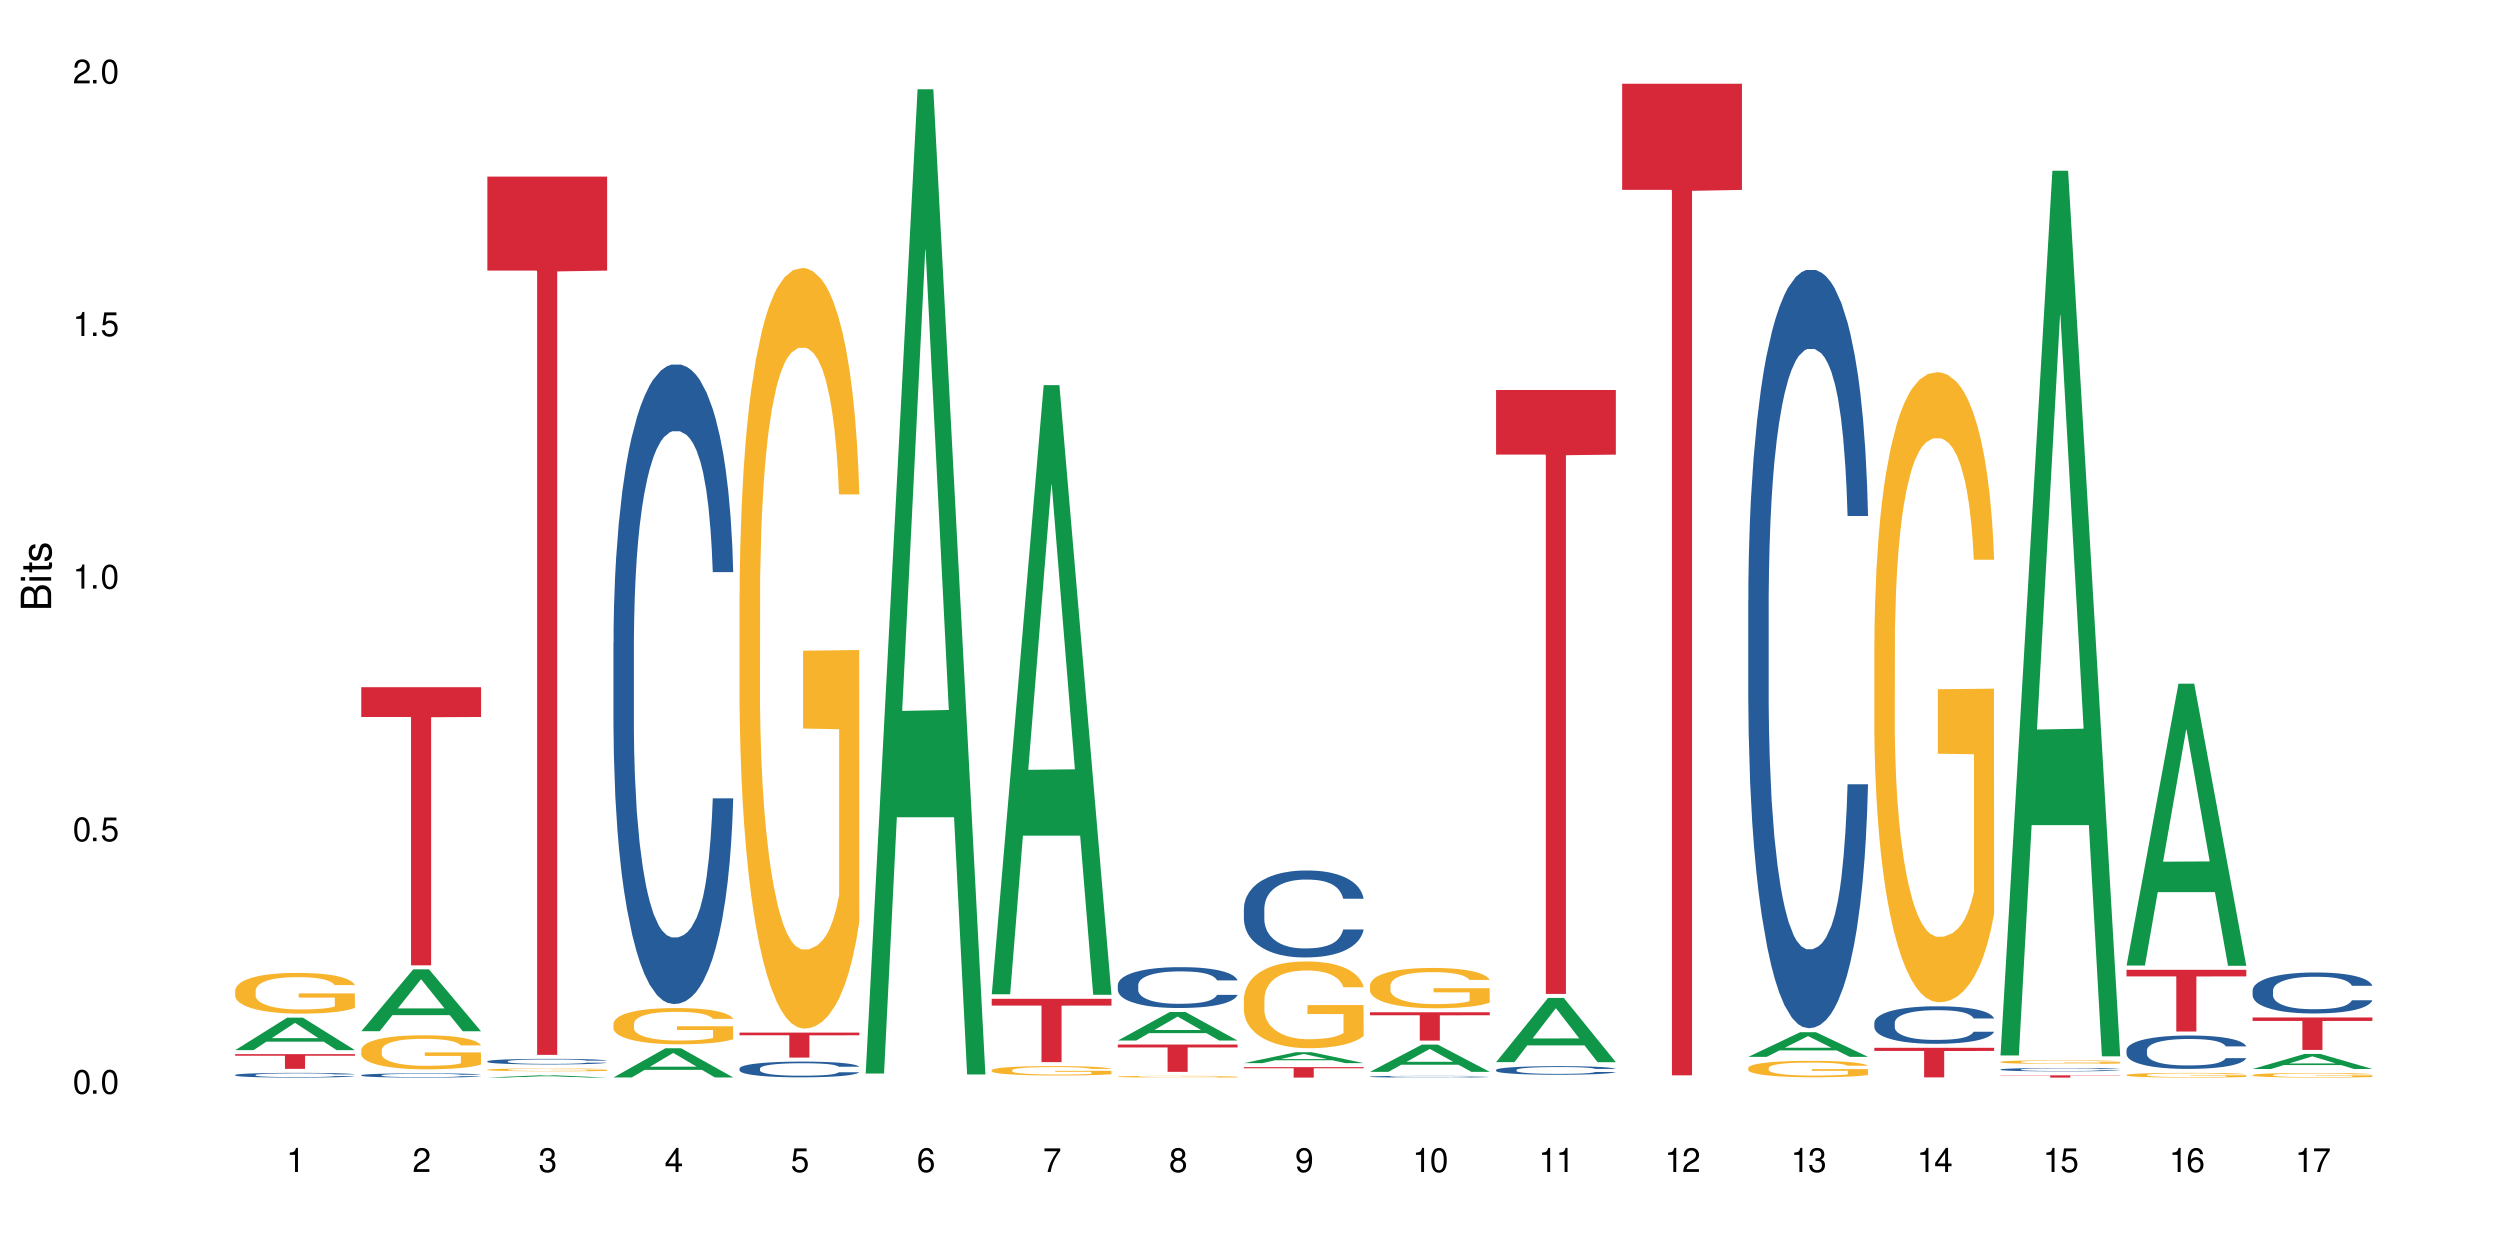 <?xml version="1.0" encoding="UTF-8"?>
<svg xmlns="http://www.w3.org/2000/svg" xmlns:xlink="http://www.w3.org/1999/xlink" width="720" height="360" viewBox="0 0 720 360">
<defs>
<g>
<g id="glyph-0-0">
</g>
<g id="glyph-0-1">
<path d="M 2.641 -6.938 C 2 -6.938 1.422 -6.656 1.078 -6.172 C 0.641 -5.562 0.406 -4.641 0.406 -3.359 C 0.406 -1.016 1.188 0.219 2.641 0.219 C 4.078 0.219 4.859 -1.016 4.859 -3.297 C 4.859 -4.641 4.656 -5.547 4.203 -6.172 C 3.844 -6.656 3.281 -6.938 2.641 -6.938 Z M 2.641 -6.188 C 3.547 -6.188 4 -5.25 4 -3.375 C 4 -1.406 3.562 -0.484 2.625 -0.484 C 1.734 -0.484 1.281 -1.438 1.281 -3.344 C 1.281 -5.25 1.734 -6.188 2.641 -6.188 Z M 2.641 -6.188 "/>
</g>
<g id="glyph-0-2">
<path d="M 1.828 -1 L 0.828 -1 L 0.828 0 L 1.828 0 Z M 1.828 -1 "/>
</g>
<g id="glyph-0-3">
<path d="M 4.562 -6.797 L 1.062 -6.797 L 0.547 -3.094 L 1.328 -3.094 C 1.719 -3.562 2.047 -3.734 2.578 -3.734 C 3.484 -3.734 4.062 -3.109 4.062 -2.094 C 4.062 -1.125 3.484 -0.531 2.578 -0.531 C 1.828 -0.531 1.375 -0.906 1.188 -1.672 L 0.328 -1.672 C 0.453 -1.109 0.547 -0.844 0.75 -0.594 C 1.125 -0.078 1.828 0.219 2.594 0.219 C 3.969 0.219 4.922 -0.781 4.922 -2.219 C 4.922 -3.562 4.031 -4.484 2.719 -4.484 C 2.25 -4.484 1.859 -4.359 1.469 -4.062 L 1.734 -5.969 L 4.562 -5.969 Z M 4.562 -6.797 "/>
</g>
<g id="glyph-0-4">
<path d="M 2.484 -4.938 L 2.484 0 L 3.328 0 L 3.328 -6.938 L 2.766 -6.938 C 2.469 -5.875 2.281 -5.734 0.984 -5.562 L 0.984 -4.938 Z M 2.484 -4.938 "/>
</g>
<g id="glyph-0-5">
<path d="M 4.859 -0.828 L 1.281 -0.828 C 1.359 -1.406 1.672 -1.781 2.5 -2.281 L 3.469 -2.828 C 4.406 -3.344 4.906 -4.062 4.906 -4.906 C 4.906 -5.484 4.672 -6.031 4.266 -6.406 C 3.859 -6.766 3.375 -6.938 2.719 -6.938 C 1.859 -6.938 1.219 -6.625 0.844 -6.031 C 0.609 -5.672 0.5 -5.234 0.484 -4.531 L 1.328 -4.531 C 1.359 -5.016 1.406 -5.281 1.531 -5.516 C 1.75 -5.938 2.188 -6.203 2.703 -6.203 C 3.469 -6.203 4.031 -5.641 4.031 -4.891 C 4.031 -4.344 3.719 -3.859 3.125 -3.516 L 2.234 -3 C 0.812 -2.172 0.406 -1.531 0.328 -0.016 L 4.859 -0.016 Z M 4.859 -0.828 "/>
</g>
<g id="glyph-0-6">
<path d="M 2.125 -3.188 L 2.578 -3.188 C 3.5 -3.188 3.984 -2.766 3.984 -1.922 C 3.984 -1.062 3.469 -0.531 2.594 -0.531 C 1.656 -0.531 1.203 -1 1.156 -2.016 L 0.312 -2.016 C 0.344 -1.453 0.438 -1.094 0.609 -0.781 C 0.953 -0.109 1.625 0.219 2.547 0.219 C 3.953 0.219 4.859 -0.625 4.859 -1.938 C 4.859 -2.828 4.516 -3.297 3.703 -3.594 C 4.344 -3.844 4.656 -4.328 4.656 -5.031 C 4.656 -6.219 3.875 -6.938 2.578 -6.938 C 1.203 -6.938 0.484 -6.172 0.453 -4.703 L 1.297 -4.703 C 1.312 -5.125 1.344 -5.359 1.453 -5.578 C 1.641 -5.969 2.062 -6.203 2.594 -6.203 C 3.344 -6.203 3.797 -5.75 3.797 -5 C 3.797 -4.516 3.609 -4.219 3.25 -4.047 C 3.016 -3.953 2.703 -3.922 2.125 -3.906 Z M 2.125 -3.188 "/>
</g>
<g id="glyph-0-7">
<path d="M 3.141 -1.672 L 3.141 0 L 3.984 0 L 3.984 -1.672 L 4.984 -1.672 L 4.984 -2.438 L 3.984 -2.438 L 3.984 -6.938 L 3.359 -6.938 L 0.266 -2.578 L 0.266 -1.672 Z M 3.141 -2.438 L 1 -2.438 L 3.141 -5.5 Z M 3.141 -2.438 "/>
</g>
<g id="glyph-0-8">
<path d="M 4.781 -5.125 C 4.609 -6.266 3.891 -6.938 2.844 -6.938 C 2.094 -6.938 1.422 -6.578 1.031 -5.953 C 0.594 -5.266 0.406 -4.422 0.406 -3.172 C 0.406 -2 0.578 -1.25 0.984 -0.641 C 1.359 -0.078 1.953 0.219 2.703 0.219 C 3.984 0.219 4.922 -0.75 4.922 -2.094 C 4.922 -3.375 4.062 -4.281 2.844 -4.281 C 2.172 -4.281 1.641 -4.031 1.281 -3.516 C 1.281 -5.234 1.828 -6.188 2.797 -6.188 C 3.391 -6.188 3.797 -5.797 3.938 -5.125 Z M 2.734 -3.531 C 3.547 -3.531 4.062 -2.953 4.062 -2.031 C 4.062 -1.156 3.484 -0.531 2.703 -0.531 C 1.922 -0.531 1.328 -1.188 1.328 -2.078 C 1.328 -2.938 1.906 -3.531 2.734 -3.531 Z M 2.734 -3.531 "/>
</g>
<g id="glyph-0-9">
<path d="M 4.984 -6.797 L 0.438 -6.797 L 0.438 -5.969 L 4.109 -5.969 C 2.5 -3.656 1.828 -2.234 1.328 0 L 2.219 0 C 2.594 -2.172 3.453 -4.047 4.984 -6.094 Z M 4.984 -6.797 "/>
</g>
<g id="glyph-0-10">
<path d="M 3.75 -3.656 C 4.469 -4.094 4.688 -4.438 4.688 -5.078 C 4.688 -6.172 3.844 -6.938 2.641 -6.938 C 1.438 -6.938 0.594 -6.172 0.594 -5.094 C 0.594 -4.438 0.812 -4.094 1.516 -3.656 C 0.734 -3.266 0.359 -2.703 0.359 -1.922 C 0.359 -0.656 1.281 0.219 2.641 0.219 C 3.984 0.219 4.922 -0.656 4.922 -1.922 C 4.922 -2.703 4.531 -3.266 3.75 -3.656 Z M 2.641 -6.188 C 3.359 -6.188 3.812 -5.75 3.812 -5.062 C 3.812 -4.406 3.344 -3.984 2.641 -3.984 C 1.922 -3.984 1.453 -4.406 1.453 -5.078 C 1.453 -5.75 1.922 -6.188 2.641 -6.188 Z M 2.641 -3.266 C 3.484 -3.266 4.062 -2.719 4.062 -1.906 C 4.062 -1.078 3.484 -0.531 2.625 -0.531 C 1.797 -0.531 1.219 -1.094 1.219 -1.906 C 1.219 -2.719 1.781 -3.266 2.641 -3.266 Z M 2.641 -3.266 "/>
</g>
<g id="glyph-0-11">
<path d="M 0.516 -1.578 C 0.672 -0.453 1.406 0.219 2.438 0.219 C 3.188 0.219 3.859 -0.141 4.266 -0.766 C 4.688 -1.453 4.891 -2.297 4.891 -3.547 C 4.891 -4.719 4.703 -5.453 4.312 -6.078 C 3.938 -6.641 3.344 -6.938 2.594 -6.938 C 1.297 -6.938 0.359 -5.969 0.359 -4.625 C 0.359 -3.344 1.234 -2.453 2.453 -2.453 C 3.094 -2.453 3.578 -2.672 4.016 -3.203 C 4 -1.484 3.469 -0.531 2.5 -0.531 C 1.906 -0.531 1.484 -0.906 1.359 -1.578 Z M 2.578 -6.203 C 3.375 -6.203 3.969 -5.531 3.969 -4.641 C 3.969 -3.797 3.391 -3.188 2.547 -3.188 C 1.734 -3.188 1.234 -3.766 1.234 -4.688 C 1.234 -5.562 1.797 -6.203 2.578 -6.203 Z M 2.578 -6.203 "/>
</g>
<g id="glyph-1-0">
</g>
<g id="glyph-1-1">
<path d="M 0 -0.953 L 0 -4.891 C 0 -5.719 -0.234 -6.344 -0.734 -6.797 C -1.188 -7.234 -1.812 -7.469 -2.5 -7.469 C -3.547 -7.469 -4.188 -7 -4.625 -5.875 C -4.984 -6.688 -5.625 -7.094 -6.531 -7.094 C -7.172 -7.094 -7.734 -6.859 -8.141 -6.391 C -8.562 -5.922 -8.75 -5.344 -8.75 -4.5 L -8.75 -0.953 Z M -4.984 -2.062 L -7.766 -2.062 L -7.766 -4.219 C -7.766 -4.844 -7.688 -5.203 -7.453 -5.5 C -7.219 -5.812 -6.859 -5.969 -6.375 -5.969 C -5.891 -5.969 -5.531 -5.812 -5.297 -5.5 C -5.062 -5.203 -4.984 -4.844 -4.984 -4.219 Z M -0.984 -2.062 L -4 -2.062 L -4 -4.781 C -4 -5.766 -3.438 -6.359 -2.484 -6.359 C -1.547 -6.359 -0.984 -5.766 -0.984 -4.781 Z M -0.984 -2.062 "/>
</g>
<g id="glyph-1-2">
<path d="M -6.281 -1.797 L -6.281 -0.797 L 0 -0.797 L 0 -1.797 Z M -8.75 -1.797 L -8.75 -0.797 L -7.484 -0.797 L -7.484 -1.797 Z M -8.75 -1.797 "/>
</g>
<g id="glyph-1-3">
<path d="M -6.281 -3.047 L -6.281 -2.016 L -8.016 -2.016 L -8.016 -1.016 L -6.281 -1.016 L -6.281 -0.172 L -5.469 -0.172 L -5.469 -1.016 L -0.719 -1.016 C -0.078 -1.016 0.281 -1.453 0.281 -2.234 C 0.281 -2.5 0.25 -2.719 0.188 -3.047 L -0.641 -3.047 C -0.609 -2.906 -0.594 -2.766 -0.594 -2.562 C -0.594 -2.141 -0.719 -2.016 -1.156 -2.016 L -5.469 -2.016 L -5.469 -3.047 Z M -6.281 -3.047 "/>
</g>
<g id="glyph-1-4">
<path d="M -4.531 -5.25 C -5.766 -5.25 -6.469 -4.422 -6.469 -2.969 C -6.469 -1.516 -5.719 -0.562 -4.547 -0.562 C -3.562 -0.562 -3.094 -1.062 -2.734 -2.562 L -2.516 -3.484 C -2.344 -4.188 -2.094 -4.469 -1.641 -4.469 C -1.047 -4.469 -0.641 -3.875 -0.641 -3 C -0.641 -2.453 -0.797 -2 -1.062 -1.75 C -1.25 -1.594 -1.422 -1.531 -1.875 -1.469 L -1.875 -0.406 C -0.422 -0.453 0.281 -1.266 0.281 -2.922 C 0.281 -4.5 -0.5 -5.516 -1.719 -5.516 C -2.656 -5.516 -3.172 -4.984 -3.469 -3.734 L -3.703 -2.766 C -3.891 -1.953 -4.156 -1.609 -4.594 -1.609 C -5.188 -1.609 -5.547 -2.125 -5.547 -2.938 C -5.547 -3.75 -5.203 -4.172 -4.531 -4.203 Z M -4.531 -5.25 "/>
</g>
</g>
</defs>
<rect x="-72" y="-36" width="864" height="432" fill="rgb(100%, 100%, 100%)" fill-opacity="1"/>
<path fill-rule="nonzero" fill="rgb(6.275%, 58.824%, 28.235%)" fill-opacity="1" d="M 67.73 302.434 L 67.77 302.426 L 82.695 293.082 L 87.227 293.082 L 102.23 302.445 L 96.957 302.445 L 93.199 300 L 76.723 300 L 73.039 302.434 L 67.73 302.434 L 78.309 298.988 L 91.688 298.98 L 85.016 294.613 L 84.941 294.605 L 84.871 294.629 L 78.273 298.98 L 78.309 298.988 Z M 67.73 302.434 "/>
<path fill-rule="nonzero" fill="rgb(14.51%, 36.078%, 60%)" fill-opacity="1" d="M 67.73 309.578 L 67.773 309.578 L 67.773 309.547 L 67.898 309.5 L 68.195 309.441 L 68.488 309.398 L 69.246 309.324 L 70.297 309.254 L 71.391 309.199 L 72.191 309.168 L 72.906 309.141 L 74.547 309.098 L 75.598 309.074 L 76.734 309.051 L 78.121 309.031 L 79.133 309.02 L 81.402 308.996 L 83.086 308.988 L 84.391 308.984 L 87.211 308.984 L 88.891 308.992 L 90.113 308.996 L 91.457 309.008 L 92.594 309.02 L 94.57 309.047 L 96.34 309.078 L 97.137 309.102 L 98.402 309.137 L 99.367 309.176 L 100.043 309.207 L 100.797 309.254 L 101.473 309.309 L 101.977 309.375 L 102.23 309.426 L 96.34 309.426 L 96.043 309.379 L 95.707 309.34 L 95.078 309.289 L 94.445 309.25 L 93.562 309.215 L 92.762 309.191 L 91.668 309.168 L 90.703 309.152 L 89.691 309.141 L 88.723 309.133 L 86.875 309.129 L 83.93 309.129 L 82.289 309.141 L 81.402 309.148 L 80.141 309.164 L 79.258 309.184 L 78.207 309.207 L 77.492 309.227 L 76.609 309.262 L 75.977 309.289 L 75.262 309.332 L 74.84 309.359 L 74.461 309.395 L 74.125 309.438 L 73.875 309.48 L 73.703 309.527 L 73.621 309.57 L 73.621 309.766 L 73.703 309.809 L 73.914 309.863 L 74.461 309.938 L 75.262 310.004 L 76.188 310.055 L 77.07 310.094 L 77.574 310.109 L 78.25 310.129 L 79.301 310.156 L 80.816 310.18 L 81.699 310.191 L 83.043 310.199 L 84.434 310.203 L 86.285 310.203 L 87.926 310.199 L 89.02 310.195 L 90.156 310.184 L 91.711 310.164 L 92.68 310.145 L 93.52 310.117 L 94.152 310.094 L 94.57 310.074 L 95.203 310.035 L 95.707 309.996 L 96.086 309.949 L 96.34 309.91 L 102.23 309.91 L 101.977 309.957 L 101.598 310.008 L 101.219 310.043 L 100.629 310.086 L 99.957 310.125 L 98.988 310.168 L 98.191 310.199 L 97.137 310.23 L 96.172 310.254 L 95.117 310.273 L 93.562 310.297 L 92.551 310.312 L 91.457 310.32 L 90.156 310.332 L 88.516 310.34 L 86.746 310.344 L 85.105 310.348 L 83.34 310.344 L 82.035 310.34 L 80.309 310.328 L 78.164 310.305 L 76.609 310.281 L 75.387 310.258 L 74.336 310.234 L 73.156 310.199 L 71.645 310.145 L 70.719 310.102 L 70.086 310.066 L 69.371 310.02 L 68.867 309.977 L 68.277 309.906 L 67.855 309.816 L 67.73 309.75 Z M 67.73 309.578 "/>
<path fill-rule="nonzero" fill="rgb(96.863%, 70.196%, 16.863%)" fill-opacity="1" d="M 67.73 285.223 L 67.773 285.215 L 67.773 285 L 67.941 284.516 L 68.363 283.852 L 68.91 283.305 L 69.496 282.879 L 69.875 282.652 L 70.508 282.332 L 71.055 282.094 L 72.441 281.613 L 74.211 281.16 L 75.176 280.969 L 76.27 280.785 L 77.828 280.582 L 78.543 280.508 L 80.73 280.336 L 83.215 280.23 L 85.949 280.199 L 87.211 280.207 L 88.934 280.25 L 91.289 280.367 L 92.637 280.477 L 93.688 280.582 L 94.781 280.723 L 96.129 280.938 L 97.391 281.195 L 98.402 281.453 L 99.41 281.773 L 100.25 282.117 L 100.965 282.492 L 101.598 282.941 L 101.977 283.316 L 102.23 283.691 L 96.383 283.691 L 96.043 283.316 L 95.664 283.027 L 95.035 282.672 L 94.402 282.418 L 93.773 282.211 L 92.594 281.934 L 91.586 281.762 L 90.324 281.613 L 89.102 281.516 L 87.715 281.453 L 86.875 281.43 L 84.645 281.43 L 82.625 281.504 L 81.445 281.59 L 80.605 281.676 L 79.426 281.836 L 78.711 281.965 L 78.289 282.051 L 77.027 282.383 L 76.188 282.684 L 75.723 282.887 L 75.137 283.211 L 74.715 283.5 L 74.25 283.926 L 74 284.25 L 73.664 284.977 L 73.621 286.906 L 73.746 287.316 L 74 287.754 L 74.336 288.141 L 74.84 288.547 L 75.348 288.859 L 76.23 289.277 L 76.988 289.555 L 77.574 289.738 L 78.711 290.027 L 79.176 290.121 L 80.27 290.316 L 81.402 290.465 L 82.793 290.594 L 83.844 290.66 L 85.527 290.711 L 87.672 290.711 L 90.195 290.648 L 91.797 290.562 L 92.891 290.477 L 93.605 290.402 L 94.488 290.285 L 95.117 290.176 L 95.707 290.059 L 96.422 289.875 L 96.422 287.316 L 86.031 287.305 L 86.031 286.102 L 102.188 286.094 L 102.23 290.285 L 101.344 290.574 L 100.25 290.852 L 99.199 291.066 L 98.105 291.25 L 96.551 291.453 L 95.289 291.582 L 93.352 291.73 L 91.586 291.828 L 89.734 291.891 L 88.094 291.922 L 86.156 291.934 L 84.434 291.914 L 82.582 291.848 L 81.109 291.762 L 79.762 291.656 L 78.418 291.516 L 76.734 291.293 L 75.641 291.109 L 74.504 290.883 L 73.367 290.617 L 72.359 290.328 L 71.688 290.102 L 71.012 289.844 L 70.297 289.523 L 69.625 289.156 L 69.121 288.824 L 68.656 288.449 L 68.32 288.098 L 67.984 287.613 L 67.816 287.23 L 67.73 286.898 Z M 67.73 285.223 "/>
<path fill-rule="nonzero" fill="rgb(83.922%, 15.686%, 22.353%)" fill-opacity="1" d="M 67.73 303.594 L 102.23 303.594 L 102.23 304.047 L 87.852 304.051 L 87.852 307.836 L 82.066 307.836 L 82.066 304.055 L 81.984 304.047 L 67.73 304.047 Z M 67.73 303.594 "/>
<path fill-rule="nonzero" fill="rgb(6.275%, 58.824%, 28.235%)" fill-opacity="1" d="M 104.043 296.992 L 104.082 296.977 L 119.008 279.172 L 123.543 279.172 L 138.543 297.012 L 133.273 297.012 L 129.512 292.355 L 113.039 292.355 L 109.352 296.992 L 104.043 296.992 L 114.621 290.426 L 128 290.41 L 121.332 282.086 L 121.258 282.07 L 121.184 282.121 L 114.586 290.41 L 114.621 290.426 Z M 104.043 296.992 "/>
<path fill-rule="nonzero" fill="rgb(14.51%, 36.078%, 60%)" fill-opacity="1" d="M 104.043 309.652 L 104.086 309.652 L 104.086 309.625 L 104.211 309.582 L 104.508 309.531 L 104.801 309.492 L 105.559 309.426 L 106.609 309.363 L 107.703 309.312 L 108.504 309.285 L 109.219 309.262 L 110.859 309.219 L 111.91 309.199 L 113.047 309.18 L 114.438 309.16 L 115.445 309.148 L 117.719 309.133 L 119.398 309.125 L 120.703 309.121 L 123.523 309.121 L 125.207 309.125 L 126.426 309.129 L 127.773 309.141 L 128.91 309.148 L 130.887 309.176 L 132.652 309.207 L 133.453 309.223 L 134.715 309.258 L 135.684 309.293 L 136.355 309.32 L 137.113 309.363 L 137.785 309.414 L 138.289 309.469 L 138.543 309.52 L 132.652 309.52 L 132.359 309.473 L 132.023 309.438 L 131.391 309.395 L 130.758 309.359 L 129.875 309.328 L 129.078 309.309 L 127.984 309.285 L 127.016 309.273 L 126.004 309.262 L 125.039 309.254 L 123.188 309.25 L 120.242 309.25 L 118.602 309.258 L 117.719 309.266 L 116.457 309.285 L 115.57 309.297 L 114.52 309.32 L 113.805 309.34 L 112.922 309.367 L 112.289 309.395 L 111.574 309.43 L 111.156 309.461 L 110.777 309.492 L 110.438 309.527 L 110.188 309.566 L 110.02 309.609 L 109.934 309.648 L 109.934 309.824 L 110.02 309.863 L 110.23 309.91 L 110.777 309.977 L 111.574 310.039 L 112.5 310.086 L 113.383 310.117 L 113.891 310.133 L 114.562 310.152 L 115.613 310.176 L 117.129 310.195 L 118.012 310.207 L 119.359 310.215 L 120.746 310.219 L 122.598 310.219 L 124.238 310.215 L 125.332 310.207 L 126.469 310.199 L 128.023 310.18 L 128.992 310.164 L 129.832 310.141 L 130.465 310.121 L 130.887 310.102 L 131.516 310.066 L 132.023 310.031 L 132.398 309.992 L 132.652 309.953 L 138.543 309.953 L 138.289 309.996 L 137.91 310.039 L 137.531 310.074 L 136.945 310.113 L 136.27 310.148 L 135.305 310.188 L 134.504 310.211 L 133.453 310.242 L 132.484 310.262 L 131.434 310.281 L 129.875 310.305 L 128.867 310.312 L 127.773 310.324 L 126.469 310.332 L 124.828 310.34 L 123.059 310.348 L 121.418 310.348 L 119.652 310.344 L 118.348 310.34 L 116.625 310.328 L 114.477 310.309 L 112.922 310.289 L 111.703 310.266 L 110.648 310.246 L 109.473 310.215 L 107.957 310.164 L 107.031 310.129 L 106.402 310.098 L 105.684 310.051 L 105.18 310.012 L 104.59 309.949 L 104.172 309.871 L 104.043 309.809 Z M 104.043 309.652 "/>
<path fill-rule="nonzero" fill="rgb(96.863%, 70.196%, 16.863%)" fill-opacity="1" d="M 104.043 302.363 L 104.086 302.352 L 104.086 302.176 L 104.254 301.77 L 104.676 301.215 L 105.223 300.758 L 105.812 300.398 L 106.191 300.211 L 106.82 299.941 L 107.367 299.746 L 108.758 299.344 L 110.523 298.965 L 111.492 298.805 L 112.586 298.652 L 114.141 298.48 L 114.855 298.418 L 117.043 298.277 L 119.527 298.188 L 122.262 298.16 L 123.523 298.168 L 125.25 298.203 L 127.605 298.305 L 128.949 298.395 L 130.004 298.48 L 131.098 298.598 L 132.441 298.777 L 133.703 298.992 L 134.715 299.207 L 135.723 299.477 L 136.566 299.766 L 137.281 300.078 L 137.91 300.453 L 138.289 300.766 L 138.543 301.082 L 132.695 301.082 L 132.359 300.766 L 131.98 300.523 L 131.348 300.23 L 130.719 300.016 L 130.086 299.844 L 128.91 299.613 L 127.898 299.469 L 126.637 299.344 L 125.418 299.262 L 124.027 299.207 L 123.188 299.191 L 120.957 299.191 L 118.938 299.254 L 117.758 299.324 L 116.918 299.395 L 115.738 299.531 L 115.023 299.637 L 114.605 299.711 L 113.344 299.988 L 112.5 300.238 L 112.039 300.41 L 111.449 300.676 L 111.027 300.918 L 110.566 301.277 L 110.312 301.547 L 109.977 302.156 L 109.934 303.77 L 110.062 304.109 L 110.312 304.477 L 110.648 304.801 L 111.156 305.141 L 111.66 305.398 L 112.543 305.75 L 113.301 305.98 L 113.891 306.133 L 115.023 306.375 L 115.488 306.457 L 116.582 306.617 L 117.719 306.742 L 119.105 306.852 L 120.156 306.906 L 121.84 306.949 L 123.984 306.949 L 126.512 306.895 L 128.109 306.824 L 129.203 306.754 L 129.918 306.691 L 130.801 306.59 L 131.434 306.5 L 132.023 306.402 L 132.738 306.25 L 132.738 304.109 L 122.344 304.102 L 122.344 303.098 L 138.5 303.09 L 138.543 306.59 L 137.66 306.832 L 136.566 307.066 L 135.512 307.246 L 134.418 307.398 L 132.863 307.566 L 131.602 307.676 L 129.664 307.801 L 127.898 307.883 L 126.047 307.934 L 124.406 307.961 L 122.473 307.973 L 120.746 307.953 L 118.895 307.898 L 117.422 307.828 L 116.078 307.738 L 114.73 307.621 L 113.047 307.434 L 111.953 307.281 L 110.816 307.094 L 109.684 306.867 L 108.672 306.629 L 108 306.438 L 107.324 306.223 L 106.609 305.957 L 105.938 305.652 L 105.434 305.371 L 104.969 305.059 L 104.633 304.762 L 104.297 304.359 L 104.129 304.039 L 104.043 303.762 Z M 104.043 302.363 "/>
<path fill-rule="nonzero" fill="rgb(83.922%, 15.686%, 22.353%)" fill-opacity="1" d="M 104.043 197.914 L 138.543 197.914 L 138.543 206.488 L 124.164 206.566 L 124.164 278.023 L 118.379 278.023 L 118.379 206.641 L 118.297 206.488 L 104.043 206.488 Z M 104.043 197.914 "/>
<path fill-rule="nonzero" fill="rgb(6.275%, 58.824%, 28.235%)" fill-opacity="1" d="M 140.359 310.348 L 140.395 310.344 L 155.32 309.684 L 159.855 309.684 L 174.855 310.348 L 169.586 310.348 L 165.828 310.172 L 149.352 310.172 L 145.664 310.348 L 140.359 310.348 L 150.938 310.102 L 164.316 310.102 L 157.645 309.789 L 157.57 309.789 L 157.496 309.793 L 150.898 310.102 L 150.938 310.102 Z M 140.359 310.348 "/>
<path fill-rule="nonzero" fill="rgb(14.51%, 36.078%, 60%)" fill-opacity="1" d="M 140.359 305.652 L 140.398 305.648 L 140.398 305.613 L 140.527 305.559 L 140.82 305.488 L 141.117 305.438 L 141.871 305.352 L 142.926 305.27 L 144.02 305.203 L 144.816 305.164 L 145.531 305.133 L 147.172 305.082 L 148.227 305.051 L 149.359 305.027 L 150.75 305 L 151.758 304.988 L 154.031 304.965 L 155.715 304.953 L 157.02 304.949 L 159.836 304.949 L 161.52 304.953 L 162.738 304.961 L 164.086 304.973 L 165.223 304.988 L 167.199 305.02 L 168.965 305.062 L 169.766 305.086 L 171.027 305.129 L 171.996 305.176 L 172.668 305.215 L 173.426 305.27 L 174.098 305.336 L 174.605 305.41 L 174.855 305.473 L 168.965 305.473 L 168.672 305.414 L 168.336 305.367 L 167.703 305.309 L 167.074 305.266 L 166.191 305.223 L 165.391 305.195 L 164.297 305.164 L 163.328 305.148 L 162.32 305.133 L 161.352 305.125 L 159.5 305.117 L 157.355 305.117 L 156.555 305.121 L 154.914 305.133 L 154.031 305.141 L 152.77 305.164 L 151.887 305.184 L 150.832 305.211 L 150.117 305.238 L 149.234 305.273 L 148.605 305.309 L 147.891 305.359 L 147.469 305.395 L 147.09 305.438 L 146.754 305.484 L 146.5 305.535 L 146.332 305.59 L 146.25 305.645 L 146.25 305.871 L 146.332 305.926 L 146.543 305.988 L 147.09 306.078 L 147.891 306.156 L 148.812 306.219 L 149.699 306.262 L 150.203 306.281 L 150.875 306.305 L 151.926 306.336 L 153.441 306.367 L 154.324 306.379 L 155.672 306.391 L 157.059 306.395 L 158.91 306.395 L 160.551 306.391 L 161.645 306.383 L 162.781 306.371 L 164.34 306.344 L 165.305 306.32 L 166.148 306.293 L 166.777 306.266 L 167.199 306.242 L 167.832 306.195 L 168.336 306.145 L 168.715 306.094 L 168.965 306.043 L 174.855 306.043 L 174.605 306.102 L 174.227 306.16 L 173.848 306.203 L 173.258 306.254 L 172.586 306.301 L 171.617 306.352 L 170.816 306.387 L 169.766 306.422 L 168.797 306.453 L 167.746 306.477 L 166.191 306.508 L 165.18 306.52 L 164.086 306.535 L 162.781 306.547 L 161.141 306.555 L 159.375 306.562 L 157.734 306.562 L 155.965 306.559 L 154.664 306.555 L 152.938 306.543 L 150.793 306.516 L 149.234 306.488 L 148.016 306.457 L 146.965 306.43 L 145.785 306.391 L 144.27 306.324 L 143.344 306.273 L 142.715 306.234 L 142 306.176 L 141.492 306.125 L 140.906 306.039 L 140.484 305.938 L 140.359 305.855 Z M 140.359 305.652 "/>
<path fill-rule="nonzero" fill="rgb(96.863%, 70.196%, 16.863%)" fill-opacity="1" d="M 140.359 308.062 L 140.398 308.062 L 140.398 308.047 L 140.57 308.016 L 140.988 307.969 L 141.535 307.93 L 142.125 307.898 L 142.504 307.883 L 143.137 307.863 L 143.684 307.844 L 145.07 307.812 L 146.836 307.781 L 147.805 307.766 L 148.898 307.754 L 150.457 307.738 L 151.172 307.734 L 153.359 307.723 L 155.84 307.715 L 161.562 307.715 L 163.918 307.727 L 165.266 307.73 L 166.316 307.738 L 167.41 307.75 L 168.754 307.766 L 170.02 307.781 L 171.027 307.801 L 172.039 307.824 L 172.879 307.848 L 173.594 307.875 L 174.227 307.906 L 174.605 307.93 L 174.855 307.957 L 169.008 307.957 L 168.672 307.93 L 168.293 307.91 L 167.66 307.887 L 167.031 307.867 L 166.398 307.855 L 165.223 307.836 L 164.211 307.82 L 162.949 307.812 L 161.73 307.805 L 160.34 307.801 L 157.27 307.801 L 155.25 307.805 L 154.074 307.809 L 153.23 307.816 L 152.055 307.828 L 151.34 307.836 L 150.918 307.844 L 149.656 307.867 L 148.812 307.887 L 148.352 307.902 L 147.762 307.922 L 147.344 307.945 L 146.879 307.973 L 146.625 307.996 L 146.289 308.047 L 146.25 308.184 L 146.375 308.211 L 146.625 308.242 L 146.965 308.27 L 147.469 308.297 L 147.973 308.316 L 148.855 308.348 L 149.613 308.367 L 150.203 308.379 L 151.34 308.398 L 151.801 308.406 L 152.895 308.418 L 154.031 308.43 L 155.418 308.438 L 156.473 308.445 L 158.152 308.449 L 160.301 308.449 L 162.824 308.441 L 164.422 308.438 L 165.516 308.43 L 166.23 308.426 L 167.113 308.418 L 167.746 308.41 L 168.336 308.402 L 169.051 308.391 L 169.051 308.211 L 158.66 308.211 L 158.66 308.125 L 174.812 308.125 L 174.855 308.418 L 173.973 308.438 L 172.879 308.457 L 171.828 308.473 L 170.734 308.484 L 169.176 308.5 L 167.914 308.508 L 165.98 308.52 L 164.211 308.523 L 162.359 308.531 L 157.059 308.531 L 155.211 308.527 L 153.738 308.52 L 151.043 308.504 L 149.359 308.488 L 148.266 308.477 L 147.133 308.461 L 145.996 308.441 L 144.984 308.422 L 144.312 308.406 L 143.641 308.387 L 142.926 308.363 L 142.25 308.34 L 141.746 308.316 L 141.285 308.289 L 140.945 308.266 L 140.609 308.23 L 140.441 308.203 L 140.359 308.18 Z M 140.359 308.062 "/>
<path fill-rule="nonzero" fill="rgb(83.922%, 15.686%, 22.353%)" fill-opacity="1" d="M 140.359 50.855 L 174.855 50.855 L 174.855 77.934 L 160.477 78.168 L 160.477 303.801 L 154.695 303.801 L 154.695 78.406 L 154.609 77.934 L 140.359 77.934 Z M 140.359 50.855 "/>
<path fill-rule="nonzero" fill="rgb(6.275%, 58.824%, 28.235%)" fill-opacity="1" d="M 176.672 310.301 L 176.707 310.293 L 191.637 301.91 L 196.168 301.91 L 211.168 310.309 L 205.898 310.309 L 202.141 308.117 L 185.664 308.117 L 181.98 310.301 L 176.672 310.301 L 187.25 307.211 L 200.629 307.203 L 193.957 303.281 L 193.883 303.273 L 193.809 303.297 L 187.211 307.203 L 187.25 307.211 Z M 176.672 310.301 "/>
<path fill-rule="nonzero" fill="rgb(14.51%, 36.078%, 60%)" fill-opacity="1" d="M 176.672 185.137 L 176.715 184.969 L 176.715 180.93 L 176.84 174.535 L 177.133 166.453 L 177.43 160.898 L 178.188 150.965 L 179.238 141.371 L 180.332 133.965 L 181.133 129.59 L 181.848 126.223 L 183.488 119.992 L 184.539 116.797 L 185.676 113.934 L 187.062 111.07 L 188.074 109.387 L 190.344 106.695 L 192.027 105.516 L 193.332 105.012 L 196.152 105.012 L 197.832 105.684 L 199.055 106.527 L 200.398 107.875 L 201.535 109.387 L 203.512 113.094 L 205.281 117.805 L 206.078 120.5 L 207.34 125.715 L 208.309 130.766 L 208.98 135.145 L 209.738 141.371 L 210.414 148.945 L 210.918 157.531 L 211.168 164.77 L 205.281 164.77 L 204.984 158.035 L 204.648 152.816 L 204.02 145.918 L 203.387 141.035 L 202.504 136.152 L 201.703 132.957 L 200.609 129.758 L 199.641 127.738 L 198.633 126.223 L 197.664 125.211 L 195.812 124.203 L 193.668 124.203 L 192.867 124.539 L 191.227 125.887 L 190.344 127.062 L 189.082 129.422 L 188.199 131.609 L 187.148 134.977 L 186.434 137.836 L 185.547 142.215 L 184.918 146.086 L 184.203 151.641 L 183.781 155.848 L 183.402 160.562 L 183.066 166.117 L 182.812 172.008 L 182.645 178.238 L 182.562 184.297 L 182.562 210.387 L 182.645 216.449 L 182.855 223.52 L 183.402 233.785 L 184.203 242.707 L 185.129 249.777 L 186.012 254.828 L 186.516 257.184 L 187.188 259.879 L 188.242 263.246 L 189.754 266.613 L 190.641 267.957 L 191.984 269.305 L 193.375 269.977 L 195.227 269.977 L 196.867 269.305 L 197.961 268.465 L 199.094 267.117 L 200.652 264.254 L 201.621 261.562 L 202.461 258.363 L 203.094 255.164 L 203.512 252.473 L 204.145 247.254 L 204.648 241.531 L 205.027 235.637 L 205.281 229.914 L 211.168 229.914 L 210.918 236.648 L 210.539 243.215 L 210.16 248.094 L 209.57 253.988 L 208.898 259.203 L 207.93 265.098 L 207.133 268.969 L 206.078 273.176 L 205.113 276.375 L 204.059 279.234 L 202.504 282.602 L 201.492 284.285 L 200.398 285.801 L 199.094 287.148 L 197.453 288.328 L 195.688 289 L 194.047 289.168 L 192.281 288.832 L 190.977 288.156 L 189.25 286.645 L 187.105 283.613 L 185.547 280.414 L 184.328 277.215 L 183.277 273.852 L 182.098 269.305 L 180.586 261.898 L 179.66 256.176 L 179.027 251.461 L 178.312 244.895 L 177.809 239.004 L 177.219 229.578 L 176.797 217.625 L 176.672 208.367 Z M 176.672 185.137 "/>
<path fill-rule="nonzero" fill="rgb(96.863%, 70.196%, 16.863%)" fill-opacity="1" d="M 176.672 294.789 L 176.715 294.781 L 176.715 294.59 L 176.883 294.16 L 177.305 293.57 L 177.852 293.082 L 178.438 292.703 L 178.816 292.5 L 179.449 292.215 L 179.996 292.004 L 181.383 291.574 L 183.152 291.176 L 184.117 291.004 L 185.211 290.844 L 186.77 290.66 L 187.484 290.594 L 189.672 290.441 L 192.152 290.348 L 194.887 290.316 L 196.152 290.328 L 197.875 290.363 L 200.23 290.469 L 201.578 290.566 L 202.629 290.66 L 203.723 290.785 L 205.07 290.977 L 206.332 291.203 L 207.34 291.434 L 208.352 291.719 L 209.191 292.023 L 209.906 292.359 L 210.539 292.758 L 210.918 293.094 L 211.168 293.426 L 205.32 293.426 L 204.984 293.094 L 204.605 292.836 L 203.977 292.52 L 203.344 292.293 L 202.715 292.109 L 201.535 291.863 L 200.527 291.711 L 199.266 291.574 L 198.043 291.492 L 196.656 291.434 L 195.812 291.414 L 193.586 291.414 L 191.566 291.48 L 190.387 291.559 L 189.547 291.633 L 188.367 291.777 L 187.652 291.891 L 187.23 291.969 L 185.969 292.262 L 185.129 292.531 L 184.664 292.711 L 184.078 292.996 L 183.656 293.254 L 183.191 293.637 L 182.941 293.922 L 182.605 294.57 L 182.562 296.285 L 182.688 296.648 L 182.941 297.039 L 183.277 297.383 L 183.781 297.746 L 184.285 298.023 L 185.172 298.395 L 185.926 298.641 L 186.516 298.805 L 187.652 299.062 L 188.113 299.148 L 189.207 299.32 L 190.344 299.453 L 191.734 299.566 L 192.785 299.625 L 194.469 299.672 L 196.613 299.672 L 199.137 299.613 L 200.734 299.539 L 201.828 299.461 L 202.547 299.395 L 203.43 299.289 L 204.059 299.195 L 204.648 299.09 L 205.363 298.93 L 205.363 296.648 L 194.973 296.641 L 194.973 295.57 L 211.129 295.562 L 211.168 299.289 L 210.285 299.547 L 209.191 299.797 L 208.141 299.988 L 207.047 300.148 L 205.488 300.328 L 204.227 300.445 L 202.293 300.578 L 200.527 300.664 L 198.676 300.723 L 197.035 300.75 L 195.098 300.758 L 193.375 300.738 L 191.523 300.684 L 190.051 300.605 L 188.703 300.512 L 187.359 300.387 L 185.676 300.188 L 184.582 300.023 L 183.445 299.824 L 182.309 299.586 L 181.301 299.328 L 180.625 299.129 L 179.953 298.898 L 179.238 298.613 L 178.566 298.289 L 178.059 297.992 L 177.598 297.66 L 177.262 297.344 L 176.926 296.918 L 176.758 296.574 L 176.672 296.277 Z M 176.672 294.789 "/>
<path fill-rule="nonzero" fill="rgb(14.51%, 36.078%, 60%)" fill-opacity="1" d="M 212.984 307.715 L 213.027 307.711 L 213.027 307.613 L 213.152 307.457 L 213.449 307.258 L 213.742 307.121 L 214.5 306.875 L 215.551 306.641 L 216.645 306.457 L 217.445 306.352 L 218.16 306.27 L 219.801 306.113 L 220.852 306.035 L 221.988 305.965 L 223.375 305.895 L 224.387 305.855 L 226.66 305.789 L 228.34 305.758 L 229.645 305.746 L 232.465 305.746 L 234.148 305.762 L 235.367 305.785 L 236.715 305.816 L 237.848 305.855 L 239.828 305.945 L 241.594 306.062 L 242.395 306.129 L 243.656 306.254 L 244.621 306.379 L 245.297 306.488 L 246.055 306.641 L 246.727 306.828 L 247.23 307.039 L 247.484 307.215 L 241.594 307.215 L 241.301 307.051 L 240.961 306.922 L 240.332 306.75 L 239.699 306.633 L 238.816 306.512 L 238.016 306.434 L 236.922 306.355 L 235.957 306.305 L 234.945 306.27 L 233.98 306.242 L 232.129 306.219 L 229.98 306.219 L 229.184 306.227 L 227.543 306.258 L 226.66 306.289 L 225.395 306.348 L 224.512 306.398 L 223.461 306.484 L 222.746 306.555 L 221.863 306.66 L 221.23 306.758 L 220.516 306.891 L 220.094 306.996 L 219.715 307.113 L 219.379 307.25 L 219.129 307.395 L 218.961 307.547 L 218.875 307.695 L 218.875 308.336 L 218.961 308.484 L 219.168 308.66 L 219.715 308.91 L 220.516 309.129 L 221.441 309.305 L 222.324 309.43 L 222.828 309.484 L 223.504 309.551 L 224.555 309.637 L 226.07 309.719 L 226.953 309.75 L 228.301 309.785 L 229.688 309.801 L 231.539 309.801 L 233.18 309.785 L 234.273 309.762 L 235.41 309.73 L 236.965 309.66 L 237.934 309.594 L 238.773 309.516 L 239.406 309.438 L 239.828 309.371 L 240.457 309.242 L 240.961 309.102 L 241.34 308.957 L 241.594 308.816 L 247.484 308.816 L 247.23 308.98 L 246.852 309.145 L 246.473 309.262 L 245.883 309.406 L 245.211 309.535 L 244.242 309.68 L 243.445 309.777 L 242.395 309.879 L 241.426 309.957 L 240.375 310.027 L 238.816 310.109 L 237.809 310.152 L 236.715 310.188 L 235.41 310.223 L 233.77 310.25 L 232 310.27 L 230.359 310.273 L 228.594 310.266 L 227.289 310.246 L 225.566 310.211 L 223.418 310.137 L 221.863 310.059 L 220.641 309.977 L 219.59 309.895 L 218.414 309.785 L 216.898 309.602 L 215.973 309.461 L 215.34 309.344 L 214.625 309.184 L 214.121 309.039 L 213.531 308.809 L 213.113 308.516 L 212.984 308.285 Z M 212.984 307.715 "/>
<path fill-rule="nonzero" fill="rgb(96.863%, 70.196%, 16.863%)" fill-opacity="1" d="M 212.984 171.004 L 213.027 170.805 L 213.027 166.801 L 213.195 157.797 L 213.617 145.395 L 214.164 135.191 L 214.754 127.188 L 215.133 122.988 L 215.762 116.984 L 216.309 112.586 L 217.699 103.582 L 219.465 95.18 L 220.434 91.578 L 221.527 88.176 L 223.082 84.375 L 223.797 82.977 L 225.984 79.773 L 228.469 77.773 L 231.203 77.172 L 232.465 77.375 L 234.188 78.172 L 236.547 80.375 L 237.891 82.375 L 238.941 84.375 L 240.035 86.977 L 241.383 90.977 L 242.645 95.777 L 243.656 100.582 L 244.664 106.582 L 245.508 112.984 L 246.223 119.988 L 246.852 128.391 L 247.23 135.391 L 247.484 142.395 L 241.637 142.395 L 241.301 135.391 L 240.922 129.988 L 240.289 123.387 L 239.656 118.586 L 239.027 114.785 L 237.848 109.582 L 236.84 106.383 L 235.578 103.582 L 234.355 101.781 L 232.969 100.582 L 232.129 100.18 L 229.898 100.18 L 227.879 101.582 L 226.699 103.18 L 225.859 104.781 L 224.68 107.781 L 223.965 110.184 L 223.547 111.785 L 222.281 117.984 L 221.441 123.586 L 220.98 127.391 L 220.391 133.391 L 219.969 138.793 L 219.508 146.797 L 219.254 152.797 L 218.918 166.402 L 218.875 202.414 L 219 210.016 L 219.254 218.219 L 219.59 225.422 L 220.094 233.023 L 220.602 238.824 L 221.484 246.625 L 222.242 251.828 L 222.828 255.23 L 223.965 260.633 L 224.43 262.434 L 225.523 266.031 L 226.66 268.832 L 228.047 271.234 L 229.098 272.434 L 230.781 273.434 L 232.926 273.434 L 235.449 272.234 L 237.051 270.633 L 238.145 269.035 L 238.859 267.633 L 239.742 265.434 L 240.375 263.434 L 240.961 261.23 L 241.676 257.832 L 241.676 210.016 L 231.285 209.816 L 231.285 187.406 L 247.441 187.207 L 247.484 265.434 L 246.602 270.836 L 245.508 276.035 L 244.453 280.039 L 243.359 283.438 L 241.805 287.238 L 240.543 289.641 L 238.605 292.441 L 236.84 294.242 L 234.988 295.441 L 233.348 296.043 L 231.414 296.242 L 229.688 295.844 L 227.836 294.641 L 226.363 293.043 L 225.02 291.039 L 223.672 288.441 L 221.988 284.238 L 220.895 280.836 L 219.758 276.637 L 218.621 271.633 L 217.613 266.234 L 216.941 262.031 L 216.266 257.23 L 215.551 251.227 L 214.879 244.426 L 214.375 238.223 L 213.91 231.223 L 213.574 224.621 L 213.238 215.617 L 213.07 208.414 L 212.984 202.211 Z M 212.984 171.004 "/>
<path fill-rule="nonzero" fill="rgb(83.922%, 15.686%, 22.353%)" fill-opacity="1" d="M 212.984 297.391 L 247.484 297.391 L 247.484 298.164 L 233.105 298.172 L 233.105 304.598 L 227.32 304.598 L 227.32 298.176 L 227.238 298.164 L 212.984 298.164 Z M 212.984 297.391 "/>
<path fill-rule="nonzero" fill="rgb(6.275%, 58.824%, 28.235%)" fill-opacity="1" d="M 249.301 309.172 L 249.336 308.902 L 264.262 25.711 L 268.797 25.711 L 283.797 309.438 L 278.527 309.438 L 274.766 235.375 L 258.293 235.375 L 254.605 309.172 L 249.301 309.172 L 259.875 204.738 L 273.258 204.473 L 266.586 72.066 L 266.512 71.801 L 266.438 72.602 L 259.84 204.473 L 259.875 204.738 Z M 249.301 309.172 "/>
<path fill-rule="nonzero" fill="rgb(6.275%, 58.824%, 28.235%)" fill-opacity="1" d="M 285.613 286.344 L 285.648 286.176 L 300.578 110.926 L 305.109 110.926 L 320.109 286.508 L 314.84 286.508 L 311.082 240.676 L 294.605 240.676 L 290.922 286.344 L 285.613 286.344 L 296.191 221.715 L 309.57 221.551 L 302.898 139.613 L 302.824 139.449 L 302.75 139.941 L 296.152 221.551 L 296.191 221.715 Z M 285.613 286.344 "/>
<path fill-rule="nonzero" fill="rgb(96.863%, 70.196%, 16.863%)" fill-opacity="1" d="M 285.613 308.199 L 285.656 308.195 L 285.656 308.145 L 285.824 308.035 L 286.242 307.883 L 286.789 307.754 L 287.379 307.656 L 287.758 307.605 L 288.391 307.531 L 288.938 307.477 L 290.324 307.363 L 292.09 307.262 L 293.059 307.215 L 294.152 307.176 L 295.711 307.129 L 296.426 307.109 L 298.613 307.07 L 301.094 307.047 L 303.828 307.039 L 305.09 307.039 L 306.816 307.051 L 309.172 307.078 L 310.52 307.102 L 311.57 307.129 L 312.664 307.16 L 314.012 307.211 L 315.273 307.27 L 316.281 307.328 L 317.293 307.402 L 318.133 307.48 L 318.848 307.566 L 319.48 307.672 L 319.859 307.758 L 320.109 307.844 L 314.262 307.844 L 313.926 307.758 L 313.547 307.691 L 312.918 307.609 L 312.285 307.551 L 311.656 307.504 L 310.477 307.438 L 309.465 307.398 L 308.203 307.363 L 306.984 307.344 L 305.598 307.328 L 304.754 307.324 L 302.523 307.324 L 300.504 307.34 L 299.328 307.359 L 298.484 307.379 L 297.309 307.418 L 296.594 307.445 L 296.172 307.465 L 294.91 307.543 L 294.07 307.613 L 293.605 307.66 L 293.016 307.734 L 292.598 307.801 L 292.133 307.898 L 291.883 307.973 L 291.543 308.141 L 291.504 308.586 L 291.629 308.68 L 291.883 308.781 L 292.219 308.871 L 292.723 308.965 L 293.227 309.035 L 294.109 309.133 L 294.867 309.195 L 295.457 309.238 L 296.594 309.305 L 297.055 309.328 L 298.148 309.371 L 299.285 309.406 L 300.676 309.438 L 301.727 309.453 L 303.41 309.465 L 305.555 309.465 L 308.078 309.449 L 309.676 309.43 L 310.77 309.41 L 311.484 309.391 L 312.371 309.367 L 313 309.34 L 313.59 309.312 L 314.305 309.27 L 314.305 308.68 L 303.914 308.68 L 303.914 308.402 L 320.07 308.398 L 320.109 309.367 L 319.227 309.434 L 318.133 309.496 L 317.082 309.547 L 315.988 309.586 L 314.43 309.633 L 313.168 309.664 L 311.234 309.699 L 309.465 309.723 L 307.617 309.734 L 305.977 309.742 L 304.039 309.746 L 302.316 309.742 L 300.465 309.727 L 298.992 309.707 L 297.645 309.684 L 296.297 309.648 L 294.617 309.598 L 293.523 309.555 L 292.387 309.504 L 291.25 309.441 L 290.242 309.375 L 289.566 309.324 L 288.895 309.266 L 288.18 309.191 L 287.504 309.105 L 287 309.027 L 286.539 308.941 L 286.203 308.859 L 285.863 308.75 L 285.695 308.66 L 285.613 308.582 Z M 285.613 308.199 "/>
<path fill-rule="nonzero" fill="rgb(83.922%, 15.686%, 22.353%)" fill-opacity="1" d="M 285.613 287.656 L 320.109 287.656 L 320.109 289.609 L 305.734 289.625 L 305.734 305.891 L 299.949 305.891 L 299.949 289.645 L 299.863 289.609 L 285.613 289.609 Z M 285.613 287.656 "/>
<path fill-rule="nonzero" fill="rgb(6.275%, 58.824%, 28.235%)" fill-opacity="1" d="M 321.926 299.672 L 321.965 299.664 L 336.891 291.461 L 341.422 291.461 L 356.426 299.68 L 351.152 299.68 L 347.395 297.535 L 330.918 297.535 L 327.234 299.672 L 321.926 299.672 L 332.504 296.645 L 345.883 296.637 L 339.211 292.805 L 339.137 292.797 L 339.066 292.82 L 332.469 296.637 L 332.504 296.645 Z M 321.926 299.672 "/>
<path fill-rule="nonzero" fill="rgb(14.51%, 36.078%, 60%)" fill-opacity="1" d="M 321.926 283.664 L 321.969 283.652 L 321.969 283.395 L 322.094 282.988 L 322.391 282.473 L 322.684 282.117 L 323.441 281.48 L 324.492 280.867 L 325.586 280.395 L 326.387 280.117 L 327.102 279.902 L 328.742 279.504 L 329.793 279.297 L 330.93 279.117 L 332.316 278.934 L 333.328 278.824 L 335.598 278.652 L 337.281 278.578 L 338.586 278.547 L 341.406 278.547 L 343.086 278.59 L 344.309 278.641 L 345.652 278.727 L 346.789 278.824 L 348.766 279.062 L 350.535 279.363 L 351.332 279.535 L 352.598 279.867 L 353.562 280.191 L 354.238 280.469 L 354.992 280.867 L 355.668 281.352 L 356.172 281.902 L 356.426 282.363 L 350.535 282.363 L 350.238 281.934 L 349.902 281.602 L 349.273 281.16 L 348.641 280.848 L 347.758 280.535 L 346.957 280.332 L 345.863 280.125 L 344.898 279.996 L 343.887 279.902 L 342.918 279.836 L 341.07 279.77 L 338.922 279.77 L 338.125 279.793 L 336.484 279.879 L 335.598 279.953 L 334.336 280.105 L 333.453 280.246 L 332.402 280.461 L 331.688 280.641 L 330.805 280.922 L 330.172 281.168 L 329.457 281.523 L 329.035 281.793 L 328.656 282.094 L 328.32 282.449 L 328.07 282.824 L 327.898 283.223 L 327.816 283.609 L 327.816 285.277 L 327.898 285.664 L 328.109 286.117 L 328.656 286.773 L 329.457 287.344 L 330.383 287.793 L 331.266 288.117 L 331.77 288.266 L 332.445 288.438 L 333.496 288.656 L 335.012 288.871 L 335.895 288.957 L 337.238 289.043 L 338.629 289.086 L 340.48 289.086 L 342.121 289.043 L 343.215 288.988 L 344.352 288.902 L 345.906 288.719 L 346.875 288.547 L 347.715 288.344 L 348.348 288.137 L 348.766 287.965 L 349.398 287.633 L 349.902 287.266 L 350.281 286.891 L 350.535 286.523 L 356.426 286.523 L 356.172 286.957 L 355.793 287.375 L 355.414 287.688 L 354.824 288.062 L 354.152 288.395 L 353.184 288.773 L 352.387 289.02 L 351.332 289.289 L 350.367 289.492 L 349.312 289.676 L 347.758 289.891 L 346.746 290 L 345.652 290.094 L 344.352 290.18 L 342.711 290.258 L 340.941 290.301 L 339.301 290.312 L 337.535 290.289 L 336.23 290.246 L 334.504 290.148 L 332.359 289.957 L 330.805 289.75 L 329.582 289.547 L 328.531 289.332 L 327.352 289.043 L 325.84 288.57 L 324.914 288.203 L 324.281 287.902 L 323.566 287.48 L 323.062 287.105 L 322.473 286.504 L 322.051 285.738 L 321.926 285.148 Z M 321.926 283.664 "/>
<path fill-rule="nonzero" fill="rgb(96.863%, 70.196%, 16.863%)" fill-opacity="1" d="M 321.926 310.059 L 321.969 310.059 L 321.969 310.051 L 322.137 310.031 L 322.559 310 L 323.105 309.977 L 323.691 309.961 L 324.07 309.949 L 324.703 309.938 L 325.25 309.926 L 326.637 309.906 L 328.406 309.887 L 329.371 309.879 L 330.465 309.871 L 332.023 309.863 L 332.738 309.859 L 334.926 309.852 L 337.41 309.848 L 340.145 309.844 L 341.406 309.848 L 343.129 309.848 L 345.484 309.852 L 346.832 309.855 L 347.883 309.863 L 348.977 309.867 L 350.324 309.875 L 351.586 309.887 L 352.598 309.898 L 353.605 309.914 L 354.445 309.926 L 355.16 309.941 L 355.793 309.961 L 356.172 309.98 L 356.426 309.996 L 350.578 309.996 L 350.238 309.98 L 349.859 309.965 L 349.23 309.949 L 348.598 309.941 L 347.969 309.93 L 346.789 309.918 L 345.781 309.914 L 344.52 309.906 L 343.297 309.902 L 341.91 309.898 L 338.84 309.898 L 336.82 309.902 L 335.641 309.906 L 334.801 309.91 L 333.621 309.914 L 332.906 309.922 L 332.484 309.926 L 331.223 309.938 L 330.383 309.953 L 329.918 309.961 L 329.332 309.973 L 328.91 309.988 L 328.445 310.004 L 328.195 310.02 L 327.859 310.051 L 327.816 310.133 L 327.941 310.148 L 328.195 310.168 L 328.531 310.184 L 329.035 310.203 L 329.539 310.215 L 330.426 310.234 L 331.184 310.246 L 331.77 310.254 L 332.906 310.266 L 333.371 310.27 L 334.465 310.277 L 335.598 310.285 L 336.988 310.289 L 338.039 310.293 L 344.391 310.293 L 345.992 310.289 L 347.086 310.285 L 347.801 310.281 L 348.684 310.277 L 349.312 310.273 L 349.902 310.266 L 350.617 310.258 L 350.617 310.148 L 340.227 310.148 L 340.227 310.098 L 356.383 310.098 L 356.426 310.277 L 355.539 310.289 L 354.445 310.301 L 353.395 310.309 L 352.301 310.316 L 350.746 310.328 L 349.484 310.332 L 347.547 310.34 L 345.781 310.344 L 343.93 310.344 L 342.289 310.348 L 338.629 310.348 L 336.777 310.344 L 335.305 310.34 L 333.957 310.336 L 332.613 310.328 L 330.93 310.32 L 329.836 310.312 L 327.562 310.289 L 326.555 310.277 L 325.879 310.27 L 325.207 310.258 L 324.492 310.242 L 323.316 310.215 L 322.852 310.199 L 322.516 310.184 L 322.18 310.164 L 322.012 310.145 L 321.926 310.133 Z M 321.926 310.059 "/>
<path fill-rule="nonzero" fill="rgb(83.922%, 15.686%, 22.353%)" fill-opacity="1" d="M 321.926 300.828 L 356.426 300.828 L 356.426 301.672 L 342.047 301.68 L 342.047 308.695 L 336.262 308.695 L 336.262 301.684 L 336.18 301.672 L 321.926 301.672 Z M 321.926 300.828 "/>
<path fill-rule="nonzero" fill="rgb(6.275%, 58.824%, 28.235%)" fill-opacity="1" d="M 358.238 306.18 L 358.277 306.176 L 373.203 303.035 L 377.738 303.035 L 392.738 306.18 L 387.469 306.18 L 383.707 305.359 L 367.234 305.359 L 363.547 306.18 L 358.238 306.18 L 368.816 305.02 L 382.195 305.016 L 375.527 303.547 L 375.453 303.543 L 375.379 303.555 L 368.781 305.016 L 368.816 305.02 Z M 358.238 306.18 "/>
<path fill-rule="nonzero" fill="rgb(14.51%, 36.078%, 60%)" fill-opacity="1" d="M 358.238 261.605 L 358.281 261.586 L 358.281 261.035 L 358.406 260.164 L 358.703 259.066 L 358.996 258.312 L 359.754 256.961 L 360.805 255.656 L 361.898 254.648 L 362.699 254.055 L 363.414 253.598 L 365.055 252.75 L 366.105 252.316 L 367.242 251.926 L 368.633 251.539 L 369.641 251.309 L 371.914 250.941 L 373.594 250.781 L 374.898 250.715 L 377.719 250.715 L 379.402 250.805 L 380.621 250.918 L 381.969 251.102 L 383.105 251.309 L 385.082 251.812 L 386.848 252.453 L 387.648 252.82 L 388.91 253.527 L 389.875 254.215 L 390.551 254.809 L 391.309 255.656 L 391.98 256.688 L 392.484 257.855 L 392.738 258.84 L 386.848 258.84 L 386.555 257.922 L 386.219 257.215 L 385.586 256.273 L 384.953 255.609 L 384.07 254.949 L 383.273 254.512 L 382.18 254.078 L 381.211 253.805 L 380.199 253.598 L 379.234 253.461 L 377.383 253.324 L 375.238 253.324 L 374.438 253.367 L 372.797 253.551 L 371.914 253.711 L 370.652 254.031 L 369.766 254.328 L 368.715 254.789 L 368 255.176 L 367.117 255.77 L 366.484 256.297 L 365.77 257.055 L 365.352 257.625 L 364.973 258.266 L 364.633 259.02 L 364.383 259.82 L 364.215 260.668 L 364.129 261.492 L 364.129 265.039 L 364.215 265.863 L 364.426 266.824 L 364.973 268.223 L 365.77 269.434 L 366.695 270.395 L 367.578 271.082 L 368.086 271.402 L 368.758 271.77 L 369.809 272.227 L 371.324 272.684 L 372.207 272.867 L 373.555 273.051 L 374.941 273.141 L 376.793 273.141 L 378.434 273.051 L 379.527 272.938 L 380.664 272.754 L 382.219 272.363 L 383.188 271.996 L 384.027 271.562 L 384.66 271.129 L 385.082 270.762 L 385.711 270.051 L 386.219 269.273 L 386.594 268.473 L 386.848 267.695 L 392.738 267.695 L 392.484 268.609 L 392.105 269.504 L 391.727 270.168 L 391.141 270.969 L 390.465 271.676 L 389.5 272.477 L 388.699 273.004 L 387.648 273.578 L 386.68 274.012 L 385.629 274.402 L 384.07 274.859 L 383.062 275.086 L 381.969 275.293 L 380.664 275.477 L 379.023 275.637 L 377.254 275.727 L 375.613 275.75 L 373.848 275.703 L 372.543 275.613 L 370.82 275.406 L 368.672 274.996 L 367.117 274.562 L 365.898 274.125 L 364.844 273.668 L 363.668 273.051 L 362.152 272.043 L 361.227 271.266 L 360.598 270.625 L 359.879 269.73 L 359.375 268.93 L 358.785 267.648 L 358.367 266.023 L 358.238 264.766 Z M 358.238 261.605 "/>
<path fill-rule="nonzero" fill="rgb(96.863%, 70.196%, 16.863%)" fill-opacity="1" d="M 358.238 287.602 L 358.281 287.578 L 358.281 287.121 L 358.449 286.094 L 358.871 284.68 L 359.418 283.516 L 360.008 282.605 L 360.387 282.125 L 361.016 281.441 L 361.562 280.938 L 362.953 279.91 L 364.719 278.953 L 365.688 278.543 L 366.781 278.156 L 368.336 277.723 L 369.051 277.562 L 371.238 277.195 L 373.723 276.969 L 376.457 276.898 L 377.719 276.922 L 379.445 277.016 L 381.801 277.266 L 383.145 277.492 L 384.199 277.723 L 385.293 278.02 L 386.637 278.473 L 387.898 279.023 L 388.91 279.57 L 389.918 280.254 L 390.762 280.984 L 391.477 281.781 L 392.105 282.742 L 392.484 283.539 L 392.738 284.34 L 386.891 284.34 L 386.555 283.539 L 386.176 282.922 L 385.543 282.172 L 384.914 281.625 L 384.281 281.191 L 383.105 280.598 L 382.094 280.23 L 380.832 279.91 L 379.613 279.707 L 378.223 279.57 L 377.383 279.523 L 375.152 279.523 L 373.133 279.684 L 371.953 279.867 L 371.113 280.047 L 369.934 280.391 L 369.219 280.664 L 368.801 280.848 L 367.539 281.555 L 366.695 282.195 L 366.234 282.629 L 365.645 283.312 L 365.223 283.926 L 364.762 284.84 L 364.508 285.523 L 364.172 287.074 L 364.129 291.184 L 364.258 292.051 L 364.508 292.984 L 364.844 293.809 L 365.352 294.676 L 365.855 295.336 L 366.738 296.227 L 367.496 296.82 L 368.086 297.207 L 369.219 297.824 L 369.684 298.027 L 370.777 298.438 L 371.914 298.758 L 373.301 299.031 L 374.352 299.168 L 376.035 299.281 L 378.18 299.281 L 380.707 299.145 L 382.305 298.965 L 383.398 298.781 L 384.113 298.621 L 384.996 298.371 L 385.629 298.141 L 386.219 297.891 L 386.934 297.504 L 386.934 292.051 L 376.539 292.027 L 376.539 289.473 L 392.695 289.449 L 392.738 298.371 L 391.855 298.984 L 390.762 299.578 L 389.707 300.035 L 388.613 300.422 L 387.059 300.855 L 385.797 301.129 L 383.859 301.449 L 382.094 301.656 L 380.242 301.793 L 378.602 301.859 L 376.668 301.883 L 374.941 301.84 L 373.09 301.703 L 371.617 301.52 L 370.273 301.289 L 368.926 300.992 L 367.242 300.516 L 366.148 300.125 L 365.012 299.648 L 363.879 299.078 L 362.867 298.461 L 362.195 297.98 L 361.52 297.434 L 360.805 296.75 L 360.133 295.973 L 359.629 295.266 L 359.164 294.469 L 358.828 293.715 L 358.492 292.688 L 358.324 291.867 L 358.238 291.16 Z M 358.238 287.602 "/>
<path fill-rule="nonzero" fill="rgb(83.922%, 15.686%, 22.353%)" fill-opacity="1" d="M 358.238 307.332 L 392.738 307.332 L 392.738 307.652 L 378.359 307.656 L 378.359 310.348 L 372.574 310.348 L 372.574 307.66 L 372.492 307.652 L 358.238 307.652 Z M 358.238 307.332 "/>
<path fill-rule="nonzero" fill="rgb(6.275%, 58.824%, 28.235%)" fill-opacity="1" d="M 394.555 308.691 L 394.59 308.684 L 409.516 300.84 L 414.051 300.84 L 429.051 308.699 L 423.781 308.699 L 420.02 306.648 L 403.547 306.648 L 399.859 308.691 L 394.555 308.691 L 405.133 305.801 L 418.512 305.793 L 411.84 302.125 L 411.766 302.117 L 411.691 302.141 L 405.094 305.793 L 405.133 305.801 Z M 394.555 308.691 "/>
<path fill-rule="nonzero" fill="rgb(14.51%, 36.078%, 60%)" fill-opacity="1" d="M 394.555 310.066 L 394.594 310.066 L 394.594 310.055 L 394.723 310.039 L 395.016 310.016 L 395.312 310 L 396.066 309.973 L 397.121 309.949 L 398.215 309.93 L 399.012 309.914 L 399.727 309.906 L 401.367 309.891 L 402.422 309.883 L 403.555 309.875 L 404.945 309.867 L 405.953 309.863 L 408.227 309.855 L 409.91 309.852 L 415.715 309.852 L 416.934 309.855 L 418.281 309.855 L 419.418 309.863 L 421.395 309.871 L 423.16 309.883 L 423.961 309.891 L 425.223 309.906 L 426.191 309.918 L 426.863 309.93 L 427.621 309.949 L 428.293 309.969 L 428.801 309.992 L 429.051 310.012 L 423.16 310.012 L 422.867 309.992 L 422.531 309.98 L 421.898 309.961 L 421.27 309.945 L 420.387 309.934 L 419.586 309.926 L 418.492 309.918 L 417.523 309.91 L 416.516 309.906 L 415.547 309.902 L 410.75 309.902 L 409.109 309.906 L 408.227 309.91 L 406.965 309.914 L 406.082 309.922 L 405.027 309.93 L 404.312 309.938 L 403.43 309.949 L 402.801 309.961 L 402.086 309.977 L 401.664 309.988 L 401.285 310 L 400.949 310.016 L 400.695 310.031 L 400.527 310.047 L 400.441 310.062 L 400.441 310.133 L 400.527 310.152 L 400.738 310.168 L 401.285 310.199 L 402.086 310.223 L 403.008 310.242 L 403.895 310.254 L 404.398 310.262 L 405.07 310.27 L 406.121 310.277 L 407.637 310.285 L 408.52 310.289 L 409.867 310.293 L 411.254 310.297 L 413.105 310.297 L 414.746 310.293 L 415.84 310.289 L 416.977 310.289 L 418.535 310.281 L 419.5 310.273 L 420.344 310.262 L 420.973 310.254 L 422.027 310.234 L 422.531 310.219 L 422.91 310.203 L 423.16 310.188 L 429.051 310.188 L 428.801 310.203 L 428.422 310.223 L 428.043 310.234 L 427.453 310.25 L 426.781 310.266 L 425.812 310.281 L 425.012 310.293 L 423.961 310.305 L 422.992 310.312 L 421.941 310.32 L 420.387 310.328 L 419.375 310.332 L 418.281 310.336 L 416.977 310.34 L 415.336 310.344 L 413.57 310.348 L 410.16 310.348 L 408.859 310.344 L 407.133 310.34 L 404.988 310.332 L 403.43 310.324 L 402.211 310.316 L 401.16 310.305 L 399.98 310.293 L 398.465 310.273 L 397.539 310.258 L 396.91 310.246 L 396.195 310.227 L 395.688 310.211 L 395.102 310.188 L 394.68 310.152 L 394.555 310.129 Z M 394.555 310.066 "/>
<path fill-rule="nonzero" fill="rgb(96.863%, 70.196%, 16.863%)" fill-opacity="1" d="M 394.555 283.742 L 394.594 283.73 L 394.594 283.52 L 394.766 283.043 L 395.184 282.383 L 395.73 281.844 L 396.32 281.418 L 396.699 281.195 L 397.332 280.879 L 397.879 280.645 L 399.266 280.168 L 401.031 279.723 L 402 279.531 L 403.094 279.352 L 404.652 279.148 L 405.367 279.074 L 407.555 278.906 L 410.035 278.801 L 412.77 278.77 L 414.031 278.777 L 415.758 278.82 L 418.113 278.938 L 419.461 279.043 L 420.512 279.148 L 421.605 279.289 L 422.949 279.5 L 424.215 279.754 L 425.223 280.008 L 426.234 280.328 L 427.074 280.664 L 427.789 281.035 L 428.422 281.484 L 428.801 281.855 L 429.051 282.227 L 423.203 282.227 L 422.867 281.855 L 422.488 281.566 L 421.855 281.219 L 421.227 280.961 L 420.594 280.762 L 419.418 280.484 L 418.406 280.316 L 417.145 280.168 L 415.926 280.07 L 414.535 280.008 L 413.695 279.988 L 411.465 279.988 L 409.445 280.062 L 408.27 280.145 L 407.426 280.23 L 406.25 280.391 L 405.535 280.516 L 405.113 280.602 L 403.852 280.93 L 403.008 281.227 L 402.547 281.43 L 401.957 281.746 L 401.539 282.035 L 401.074 282.457 L 400.82 282.777 L 400.484 283.496 L 400.441 285.406 L 400.57 285.809 L 400.82 286.242 L 401.16 286.625 L 401.664 287.027 L 402.168 287.336 L 403.051 287.75 L 403.809 288.027 L 404.398 288.207 L 405.535 288.492 L 405.996 288.586 L 407.09 288.777 L 408.227 288.926 L 409.613 289.055 L 410.668 289.117 L 412.348 289.172 L 414.496 289.172 L 417.02 289.105 L 418.617 289.023 L 419.711 288.938 L 420.426 288.863 L 421.309 288.746 L 421.941 288.641 L 422.531 288.523 L 423.246 288.344 L 423.246 285.809 L 412.855 285.797 L 412.855 284.609 L 429.008 284.602 L 429.051 288.746 L 428.168 289.031 L 427.074 289.309 L 426.023 289.52 L 424.93 289.699 L 423.371 289.902 L 422.109 290.031 L 420.176 290.18 L 418.406 290.273 L 416.555 290.336 L 414.914 290.371 L 412.98 290.379 L 411.254 290.359 L 409.406 290.297 L 407.934 290.211 L 406.586 290.105 L 405.238 289.965 L 403.555 289.742 L 402.461 289.562 L 401.328 289.34 L 400.191 289.074 L 399.18 288.789 L 398.508 288.566 L 397.836 288.312 L 397.121 287.992 L 396.445 287.633 L 395.941 287.305 L 395.48 286.934 L 395.141 286.582 L 394.805 286.105 L 394.637 285.723 L 394.555 285.395 Z M 394.555 283.742 "/>
<path fill-rule="nonzero" fill="rgb(83.922%, 15.686%, 22.353%)" fill-opacity="1" d="M 394.555 291.531 L 429.051 291.531 L 429.051 292.402 L 414.672 292.41 L 414.672 299.691 L 408.891 299.691 L 408.891 292.418 L 408.805 292.402 L 394.555 292.402 Z M 394.555 291.531 "/>
<path fill-rule="nonzero" fill="rgb(6.275%, 58.824%, 28.235%)" fill-opacity="1" d="M 430.867 305.891 L 430.902 305.871 L 445.832 287.402 L 450.363 287.402 L 465.363 305.906 L 460.094 305.906 L 456.336 301.078 L 439.859 301.078 L 436.176 305.891 L 430.867 305.891 L 441.445 299.078 L 454.824 299.062 L 448.152 290.426 L 448.078 290.406 L 448.004 290.461 L 441.406 299.062 L 441.445 299.078 Z M 430.867 305.891 "/>
<path fill-rule="nonzero" fill="rgb(14.51%, 36.078%, 60%)" fill-opacity="1" d="M 430.867 308.129 L 430.91 308.129 L 430.91 308.074 L 431.035 307.988 L 431.328 307.879 L 431.625 307.805 L 432.383 307.672 L 433.434 307.543 L 434.527 307.445 L 435.328 307.387 L 436.043 307.34 L 437.684 307.258 L 438.734 307.215 L 439.871 307.176 L 441.258 307.137 L 442.27 307.113 L 444.539 307.078 L 446.223 307.062 L 447.527 307.055 L 450.348 307.055 L 452.027 307.066 L 453.25 307.078 L 454.594 307.094 L 455.73 307.113 L 457.707 307.164 L 459.477 307.227 L 460.273 307.266 L 461.535 307.332 L 462.504 307.402 L 463.176 307.461 L 463.934 307.543 L 464.609 307.645 L 465.113 307.762 L 465.363 307.855 L 459.477 307.855 L 459.18 307.766 L 458.844 307.695 L 458.215 307.605 L 457.582 307.539 L 456.699 307.473 L 455.898 307.43 L 454.805 307.387 L 453.836 307.359 L 452.828 307.34 L 451.859 307.328 L 450.008 307.312 L 447.863 307.312 L 447.062 307.316 L 445.422 307.336 L 444.539 307.352 L 443.277 307.383 L 442.395 307.414 L 441.344 307.457 L 440.629 307.496 L 439.742 307.555 L 439.113 307.605 L 438.398 307.68 L 437.977 307.738 L 437.598 307.801 L 437.262 307.875 L 437.008 307.953 L 436.84 308.039 L 436.758 308.121 L 436.758 308.469 L 436.84 308.551 L 437.051 308.645 L 437.598 308.781 L 438.398 308.902 L 439.324 308.996 L 440.207 309.066 L 440.711 309.098 L 441.383 309.133 L 442.438 309.18 L 443.949 309.223 L 444.836 309.242 L 446.18 309.258 L 447.57 309.27 L 449.422 309.27 L 451.062 309.258 L 452.156 309.246 L 453.289 309.23 L 454.848 309.191 L 455.816 309.156 L 456.656 309.113 L 457.289 309.07 L 457.707 309.035 L 458.34 308.965 L 458.844 308.887 L 459.223 308.809 L 459.477 308.73 L 465.363 308.73 L 465.113 308.82 L 464.734 308.91 L 464.355 308.977 L 463.766 309.055 L 463.094 309.125 L 462.125 309.203 L 461.328 309.254 L 460.273 309.312 L 459.309 309.355 L 458.254 309.391 L 456.699 309.438 L 455.688 309.461 L 454.594 309.48 L 453.289 309.5 L 451.648 309.516 L 449.883 309.523 L 448.242 309.527 L 446.477 309.52 L 445.172 309.512 L 443.445 309.492 L 441.301 309.449 L 439.742 309.406 L 438.523 309.363 L 437.473 309.32 L 436.293 309.258 L 434.781 309.16 L 433.855 309.082 L 433.223 309.02 L 432.508 308.934 L 432.004 308.852 L 431.414 308.727 L 430.992 308.566 L 430.867 308.441 Z M 430.867 308.129 "/>
<path fill-rule="nonzero" fill="rgb(83.922%, 15.686%, 22.353%)" fill-opacity="1" d="M 430.867 112.316 L 465.363 112.316 L 465.363 130.934 L 450.988 131.098 L 450.988 286.254 L 445.203 286.254 L 445.203 131.262 L 445.117 130.934 L 430.867 130.934 Z M 430.867 112.316 "/>
<path fill-rule="nonzero" fill="rgb(83.922%, 15.686%, 22.353%)" fill-opacity="1" d="M 467.18 24.121 L 501.68 24.121 L 501.68 54.691 L 487.301 54.961 L 487.301 309.703 L 481.516 309.703 L 481.516 55.227 L 481.434 54.691 L 467.18 54.691 Z M 467.18 24.121 "/>
<path fill-rule="nonzero" fill="rgb(6.275%, 58.824%, 28.235%)" fill-opacity="1" d="M 503.496 304.371 L 503.531 304.363 L 518.457 297.273 L 522.992 297.273 L 537.992 304.375 L 532.723 304.375 L 528.961 302.523 L 512.488 302.523 L 508.801 304.371 L 503.496 304.371 L 514.07 301.754 L 527.449 301.75 L 520.781 298.434 L 520.707 298.426 L 520.633 298.445 L 514.035 301.75 L 514.07 301.754 Z M 503.496 304.371 "/>
<path fill-rule="nonzero" fill="rgb(14.51%, 36.078%, 60%)" fill-opacity="1" d="M 503.496 172.77 L 503.535 172.57 L 503.535 167.781 L 503.664 160.195 L 503.957 150.613 L 504.25 144.027 L 505.008 132.25 L 506.062 120.875 L 507.156 112.09 L 507.953 106.902 L 508.668 102.91 L 510.309 95.523 L 511.363 91.73 L 512.496 88.34 L 513.887 84.945 L 514.895 82.949 L 517.168 79.758 L 518.852 78.359 L 520.152 77.762 L 522.973 77.762 L 524.656 78.559 L 525.875 79.559 L 527.223 81.152 L 528.359 82.949 L 530.336 87.34 L 532.102 92.93 L 532.902 96.125 L 534.164 102.312 L 535.133 108.301 L 535.805 113.488 L 536.562 120.875 L 537.234 129.855 L 537.738 140.035 L 537.992 148.617 L 532.102 148.617 L 531.809 140.633 L 531.473 134.445 L 530.84 126.262 L 530.211 120.477 L 529.324 114.688 L 528.527 110.895 L 527.434 107.102 L 526.465 104.707 L 525.457 102.91 L 524.488 101.711 L 522.637 100.516 L 520.492 100.516 L 519.691 100.914 L 518.051 102.512 L 517.168 103.906 L 515.906 106.703 L 515.023 109.297 L 513.969 113.289 L 513.254 116.684 L 512.371 121.871 L 511.738 126.461 L 511.023 133.051 L 510.605 138.039 L 510.227 143.629 L 509.891 150.215 L 509.637 157.203 L 509.469 164.586 L 509.383 171.773 L 509.383 202.711 L 509.469 209.895 L 509.68 218.277 L 510.227 230.453 L 511.023 241.035 L 511.949 249.418 L 512.832 255.406 L 513.34 258.199 L 514.012 261.395 L 515.062 265.387 L 516.578 269.379 L 517.461 270.973 L 518.809 272.57 L 520.195 273.367 L 522.047 273.367 L 523.688 272.57 L 524.781 271.574 L 525.918 269.977 L 527.473 266.582 L 528.441 263.391 L 529.285 259.598 L 529.914 255.805 L 530.336 252.609 L 530.965 246.422 L 531.473 239.637 L 531.852 232.652 L 532.102 225.863 L 537.992 225.863 L 537.738 233.848 L 537.359 241.633 L 536.984 247.422 L 536.395 254.406 L 535.719 260.594 L 534.754 267.582 L 533.953 272.172 L 532.902 277.16 L 531.934 280.953 L 530.883 284.348 L 529.324 288.34 L 528.316 290.336 L 527.223 292.133 L 525.918 293.727 L 524.277 295.125 L 522.512 295.926 L 520.871 296.125 L 519.102 295.723 L 517.797 294.926 L 516.074 293.129 L 513.93 289.535 L 512.371 285.746 L 511.152 281.953 L 510.098 277.961 L 508.922 272.57 L 507.406 263.789 L 506.48 257 L 505.852 251.414 L 505.137 243.629 L 504.629 236.641 L 504.043 225.465 L 503.621 211.293 L 503.496 200.316 Z M 503.496 172.77 "/>
<path fill-rule="nonzero" fill="rgb(96.863%, 70.196%, 16.863%)" fill-opacity="1" d="M 503.496 307.551 L 503.535 307.547 L 503.535 307.461 L 503.703 307.266 L 504.125 307 L 504.672 306.781 L 505.262 306.605 L 505.641 306.516 L 506.27 306.387 L 506.816 306.293 L 508.207 306.098 L 509.973 305.914 L 510.941 305.836 L 512.035 305.766 L 513.59 305.684 L 514.305 305.652 L 516.492 305.582 L 518.977 305.539 L 521.711 305.527 L 522.973 305.531 L 524.699 305.547 L 527.055 305.594 L 528.398 305.641 L 529.453 305.684 L 530.547 305.738 L 531.891 305.824 L 533.152 305.93 L 534.164 306.031 L 535.172 306.16 L 536.016 306.301 L 536.73 306.449 L 537.359 306.633 L 537.738 306.785 L 537.992 306.934 L 532.145 306.934 L 531.809 306.785 L 531.43 306.668 L 530.797 306.523 L 530.168 306.422 L 529.535 306.34 L 528.359 306.227 L 527.348 306.156 L 526.086 306.098 L 524.867 306.059 L 523.477 306.031 L 522.637 306.023 L 520.406 306.023 L 518.387 306.055 L 517.211 306.09 L 516.367 306.121 L 515.191 306.188 L 514.477 306.238 L 514.055 306.273 L 512.793 306.406 L 511.949 306.527 L 511.488 306.609 L 510.898 306.742 L 510.477 306.855 L 510.016 307.031 L 509.762 307.16 L 509.426 307.453 L 509.383 308.23 L 509.512 308.395 L 509.762 308.574 L 510.098 308.727 L 510.605 308.891 L 511.109 309.016 L 511.992 309.188 L 512.75 309.297 L 513.34 309.371 L 514.477 309.488 L 514.938 309.527 L 516.031 309.605 L 517.168 309.664 L 518.555 309.719 L 519.605 309.742 L 521.289 309.766 L 523.438 309.766 L 525.961 309.738 L 527.559 309.703 L 528.652 309.668 L 529.367 309.641 L 530.25 309.594 L 530.883 309.547 L 531.473 309.5 L 532.188 309.43 L 532.188 308.395 L 521.797 308.391 L 521.797 307.906 L 537.949 307.902 L 537.992 309.594 L 537.109 309.707 L 536.016 309.82 L 534.965 309.906 L 533.871 309.98 L 532.312 310.062 L 531.051 310.113 L 529.117 310.176 L 527.348 310.215 L 525.496 310.238 L 523.855 310.254 L 521.922 310.258 L 520.195 310.25 L 518.344 310.223 L 516.871 310.188 L 515.527 310.145 L 514.18 310.09 L 512.496 310 L 511.402 309.926 L 510.27 309.832 L 509.133 309.727 L 508.121 309.609 L 507.449 309.52 L 506.777 309.414 L 506.062 309.285 L 505.387 309.137 L 504.883 309.004 L 504.418 308.852 L 504.082 308.711 L 503.746 308.516 L 503.578 308.359 L 503.496 308.227 Z M 503.496 307.551 "/>
<path fill-rule="nonzero" fill="rgb(14.51%, 36.078%, 60%)" fill-opacity="1" d="M 539.809 294.512 L 539.852 294.504 L 539.852 294.266 L 539.977 293.891 L 540.27 293.418 L 540.566 293.09 L 541.324 292.508 L 542.375 291.945 L 543.469 291.512 L 544.266 291.258 L 544.984 291.059 L 546.625 290.695 L 547.676 290.508 L 548.812 290.34 L 550.199 290.172 L 551.211 290.07 L 553.48 289.914 L 555.164 289.844 L 556.469 289.816 L 559.285 289.816 L 560.969 289.855 L 562.191 289.902 L 563.535 289.984 L 564.672 290.07 L 566.648 290.289 L 568.414 290.566 L 569.215 290.723 L 570.477 291.027 L 571.445 291.324 L 572.117 291.582 L 572.875 291.945 L 573.547 292.391 L 574.055 292.895 L 574.305 293.32 L 568.414 293.32 L 568.121 292.922 L 567.785 292.617 L 567.152 292.215 L 566.523 291.926 L 565.641 291.641 L 564.84 291.453 L 563.746 291.266 L 562.777 291.148 L 561.77 291.059 L 560.801 291 L 558.949 290.941 L 556.805 290.941 L 556.004 290.961 L 554.363 291.039 L 553.48 291.109 L 552.219 291.246 L 551.336 291.375 L 550.285 291.57 L 549.566 291.738 L 548.684 291.996 L 548.055 292.223 L 547.34 292.547 L 546.918 292.797 L 546.539 293.07 L 546.203 293.398 L 545.949 293.742 L 545.781 294.109 L 545.699 294.465 L 545.699 295.992 L 545.781 296.348 L 545.992 296.762 L 546.539 297.363 L 547.34 297.887 L 548.266 298.301 L 549.148 298.598 L 549.652 298.738 L 550.324 298.895 L 551.379 299.09 L 552.891 299.289 L 553.773 299.367 L 555.121 299.445 L 556.512 299.488 L 558.359 299.488 L 560 299.445 L 561.094 299.398 L 562.23 299.32 L 563.789 299.152 L 564.754 298.992 L 565.598 298.805 L 566.227 298.617 L 566.648 298.461 L 567.281 298.152 L 567.785 297.82 L 568.164 297.473 L 568.414 297.137 L 574.305 297.137 L 574.055 297.531 L 573.676 297.918 L 573.297 298.203 L 572.707 298.551 L 572.035 298.855 L 571.066 299.199 L 570.266 299.426 L 569.215 299.676 L 568.246 299.863 L 567.195 300.027 L 565.641 300.227 L 564.629 300.324 L 563.535 300.414 L 562.23 300.492 L 560.59 300.562 L 558.824 300.602 L 557.184 300.613 L 555.418 300.59 L 554.113 300.551 L 552.387 300.465 L 550.242 300.285 L 548.684 300.098 L 547.465 299.91 L 546.414 299.715 L 545.234 299.445 L 543.719 299.012 L 542.793 298.676 L 542.164 298.402 L 541.449 298.016 L 540.945 297.672 L 540.355 297.117 L 539.934 296.418 L 539.809 295.875 Z M 539.809 294.512 "/>
<path fill-rule="nonzero" fill="rgb(96.863%, 70.196%, 16.863%)" fill-opacity="1" d="M 539.809 184.91 L 539.852 184.746 L 539.852 181.43 L 540.02 173.973 L 540.438 163.695 L 540.984 155.242 L 541.574 148.613 L 541.953 145.133 L 542.586 140.16 L 543.133 136.512 L 544.52 129.055 L 546.285 122.094 L 547.254 119.109 L 548.348 116.293 L 549.906 113.145 L 550.621 111.984 L 552.809 109.332 L 555.289 107.676 L 558.023 107.176 L 559.285 107.344 L 561.012 108.004 L 563.367 109.828 L 564.715 111.488 L 565.766 113.145 L 566.859 115.297 L 568.207 118.613 L 569.469 122.59 L 570.477 126.57 L 571.488 131.543 L 572.328 136.844 L 573.043 142.645 L 573.676 149.605 L 574.055 155.41 L 574.305 161.211 L 568.457 161.211 L 568.121 155.41 L 567.742 150.934 L 567.113 145.465 L 566.48 141.484 L 565.848 138.336 L 564.672 134.027 L 563.66 131.375 L 562.398 129.055 L 561.18 127.562 L 559.793 126.57 L 558.949 126.238 L 556.719 126.238 L 554.699 127.398 L 553.523 128.723 L 552.68 130.051 L 551.504 132.535 L 550.789 134.523 L 550.367 135.852 L 549.105 140.988 L 548.266 145.629 L 547.801 148.777 L 547.211 153.75 L 546.793 158.227 L 546.328 164.855 L 546.078 169.828 L 545.738 181.098 L 545.699 210.934 L 545.824 217.23 L 546.078 224.027 L 546.414 229.992 L 546.918 236.289 L 547.422 241.098 L 548.305 247.562 L 549.062 251.871 L 549.652 254.688 L 550.789 259.164 L 551.25 260.656 L 552.344 263.637 L 553.48 265.957 L 554.871 267.949 L 555.922 268.941 L 557.605 269.77 L 559.75 269.77 L 562.273 268.777 L 563.871 267.449 L 564.965 266.125 L 565.68 264.965 L 566.566 263.141 L 567.195 261.484 L 567.785 259.66 L 568.5 256.844 L 568.5 217.23 L 558.109 217.066 L 558.109 198.5 L 574.266 198.336 L 574.305 263.141 L 573.422 267.617 L 572.328 271.926 L 571.277 275.242 L 570.184 278.059 L 568.625 281.207 L 567.363 283.195 L 565.43 285.516 L 563.66 287.008 L 561.812 288.004 L 560.172 288.5 L 558.234 288.664 L 556.512 288.336 L 554.66 287.34 L 553.188 286.016 L 551.84 284.355 L 550.492 282.203 L 548.812 278.723 L 547.719 275.902 L 546.582 272.422 L 545.445 268.281 L 544.438 263.805 L 543.762 260.324 L 543.09 256.348 L 542.375 251.375 L 541.699 245.738 L 541.195 240.602 L 540.734 234.801 L 540.398 229.328 L 540.059 221.871 L 539.891 215.906 L 539.809 210.766 Z M 539.809 184.91 "/>
<path fill-rule="nonzero" fill="rgb(83.922%, 15.686%, 22.353%)" fill-opacity="1" d="M 539.809 301.762 L 574.305 301.762 L 574.305 302.676 L 559.93 302.684 L 559.93 310.297 L 554.145 310.297 L 554.145 302.691 L 554.059 302.676 L 539.809 302.676 Z M 539.809 301.762 "/>
<path fill-rule="nonzero" fill="rgb(6.275%, 58.824%, 28.235%)" fill-opacity="1" d="M 576.121 303.977 L 576.16 303.738 L 591.086 49.172 L 595.617 49.172 L 610.621 304.215 L 605.348 304.215 L 601.59 237.641 L 585.113 237.641 L 581.43 303.977 L 576.121 303.977 L 586.699 210.102 L 600.078 209.859 L 593.406 90.84 L 593.332 90.602 L 593.262 91.32 L 586.664 209.859 L 586.699 210.102 Z M 576.121 303.977 "/>
<path fill-rule="nonzero" fill="rgb(14.51%, 36.078%, 60%)" fill-opacity="1" d="M 576.121 308 L 576.164 308 L 576.164 307.98 L 576.289 307.945 L 576.586 307.902 L 576.879 307.875 L 577.637 307.82 L 578.688 307.77 L 579.781 307.73 L 580.582 307.707 L 581.297 307.691 L 582.938 307.656 L 583.988 307.641 L 585.125 307.625 L 586.512 307.609 L 587.523 307.602 L 589.793 307.586 L 591.477 307.578 L 595.602 307.578 L 597.281 307.582 L 598.504 307.586 L 599.848 307.594 L 600.984 307.602 L 602.961 307.621 L 604.73 307.645 L 605.527 307.66 L 606.789 307.688 L 607.758 307.715 L 608.434 307.738 L 609.188 307.77 L 609.863 307.809 L 610.367 307.855 L 610.621 307.895 L 604.73 307.895 L 604.434 307.859 L 604.098 307.832 L 603.469 307.793 L 602.836 307.77 L 601.953 307.742 L 601.152 307.727 L 600.059 307.707 L 599.094 307.699 L 598.082 307.691 L 597.113 307.684 L 595.262 307.68 L 592.32 307.68 L 590.68 307.688 L 589.793 307.695 L 588.531 307.707 L 587.648 307.719 L 586.598 307.734 L 585.883 307.75 L 585 307.773 L 584.367 307.793 L 583.652 307.824 L 583.23 307.848 L 582.852 307.871 L 582.516 307.902 L 582.266 307.934 L 582.094 307.965 L 582.012 307.996 L 582.012 308.137 L 582.094 308.168 L 582.305 308.203 L 582.852 308.258 L 583.652 308.305 L 584.578 308.344 L 585.461 308.371 L 585.965 308.383 L 586.641 308.398 L 587.691 308.414 L 589.207 308.434 L 590.09 308.441 L 591.434 308.449 L 596.316 308.449 L 597.41 308.441 L 598.547 308.438 L 600.102 308.422 L 601.07 308.406 L 601.91 308.391 L 602.543 308.371 L 602.961 308.359 L 603.594 308.332 L 604.098 308.301 L 604.477 308.27 L 604.73 308.238 L 610.621 308.238 L 610.367 308.273 L 609.988 308.309 L 609.609 308.336 L 609.02 308.367 L 608.348 308.395 L 607.379 308.426 L 606.582 308.445 L 605.527 308.469 L 604.562 308.484 L 603.508 308.5 L 601.953 308.52 L 600.941 308.527 L 599.848 308.535 L 598.547 308.543 L 596.906 308.547 L 595.137 308.551 L 591.73 308.551 L 590.426 308.547 L 588.699 308.539 L 586.555 308.523 L 585 308.508 L 583.777 308.488 L 582.727 308.473 L 581.547 308.449 L 580.035 308.41 L 579.109 308.379 L 578.477 308.352 L 577.762 308.316 L 577.258 308.285 L 576.668 308.238 L 576.246 308.172 L 576.121 308.125 Z M 576.121 308 "/>
<path fill-rule="nonzero" fill="rgb(96.863%, 70.196%, 16.863%)" fill-opacity="1" d="M 576.121 305.82 L 576.164 305.82 L 576.164 305.801 L 576.332 305.758 L 576.754 305.695 L 577.301 305.645 L 577.887 305.609 L 578.266 305.586 L 578.898 305.559 L 579.445 305.535 L 580.832 305.492 L 582.602 305.453 L 583.566 305.434 L 584.66 305.418 L 586.219 305.398 L 586.934 305.395 L 589.121 305.379 L 591.602 305.367 L 594.34 305.363 L 595.602 305.367 L 597.324 305.371 L 599.68 305.379 L 601.027 305.391 L 602.078 305.398 L 603.172 305.414 L 604.52 305.434 L 605.781 305.457 L 606.789 305.477 L 607.801 305.508 L 608.641 305.539 L 609.355 305.574 L 609.988 305.613 L 610.367 305.648 L 610.621 305.68 L 604.773 305.68 L 604.434 305.648 L 604.055 305.621 L 603.426 305.59 L 602.793 305.566 L 602.164 305.547 L 600.984 305.523 L 599.977 305.508 L 598.715 305.492 L 597.492 305.484 L 596.105 305.477 L 593.035 305.477 L 591.016 305.484 L 589.836 305.492 L 588.996 305.5 L 587.816 305.512 L 587.102 305.523 L 586.68 305.531 L 585.418 305.562 L 584.578 305.59 L 584.113 305.609 L 583.527 305.637 L 583.105 305.664 L 582.641 305.703 L 582.391 305.73 L 582.055 305.797 L 582.012 305.973 L 582.137 306.008 L 582.391 306.051 L 582.727 306.086 L 583.23 306.121 L 583.734 306.148 L 584.621 306.188 L 585.379 306.211 L 585.965 306.23 L 587.102 306.254 L 587.566 306.262 L 588.66 306.281 L 589.793 306.293 L 591.184 306.305 L 592.234 306.312 L 593.918 306.316 L 596.062 306.316 L 598.586 306.312 L 600.188 306.305 L 601.281 306.297 L 601.996 306.289 L 602.879 306.277 L 603.508 306.27 L 604.098 306.258 L 604.812 306.242 L 604.812 306.008 L 594.422 306.008 L 594.422 305.898 L 610.578 305.898 L 610.621 306.277 L 609.734 306.305 L 608.641 306.328 L 607.59 306.348 L 606.496 306.367 L 604.941 306.383 L 603.68 306.395 L 601.742 306.41 L 599.977 306.418 L 598.125 306.422 L 596.484 306.426 L 592.824 306.426 L 590.973 306.418 L 589.5 306.41 L 588.152 306.402 L 586.809 306.391 L 585.125 306.371 L 584.031 306.352 L 582.895 306.332 L 581.758 306.309 L 580.75 306.281 L 580.074 306.262 L 579.402 306.238 L 578.688 306.211 L 578.016 306.176 L 577.512 306.145 L 577.047 306.113 L 576.711 306.082 L 576.375 306.035 L 576.207 306 L 576.121 305.973 Z M 576.121 305.82 "/>
<path fill-rule="nonzero" fill="rgb(83.922%, 15.686%, 22.353%)" fill-opacity="1" d="M 576.121 309.703 L 610.621 309.703 L 610.621 309.77 L 596.242 309.773 L 596.242 310.348 L 590.457 310.348 L 590.457 309.773 L 590.375 309.77 L 576.121 309.77 Z M 576.121 309.703 "/>
<path fill-rule="nonzero" fill="rgb(6.275%, 58.824%, 28.235%)" fill-opacity="1" d="M 612.434 278.07 L 612.473 277.996 L 627.398 196.902 L 631.934 196.902 L 646.934 278.148 L 641.664 278.148 L 637.902 256.941 L 621.43 256.941 L 617.742 278.07 L 612.434 278.07 L 623.012 248.168 L 636.391 248.09 L 629.723 210.176 L 629.648 210.102 L 629.574 210.328 L 622.977 248.09 L 623.012 248.168 Z M 612.434 278.07 "/>
<path fill-rule="nonzero" fill="rgb(14.51%, 36.078%, 60%)" fill-opacity="1" d="M 612.434 302.418 L 612.477 302.406 L 612.477 302.195 L 612.602 301.863 L 612.898 301.441 L 613.191 301.152 L 613.949 300.633 L 615 300.133 L 616.094 299.746 L 616.895 299.52 L 617.609 299.344 L 619.25 299.02 L 620.301 298.852 L 621.438 298.703 L 622.828 298.551 L 623.836 298.465 L 626.109 298.324 L 627.789 298.262 L 629.094 298.238 L 631.914 298.238 L 633.598 298.273 L 634.816 298.316 L 636.164 298.387 L 637.301 298.465 L 639.277 298.656 L 641.043 298.902 L 641.844 299.043 L 643.105 299.316 L 644.07 299.578 L 644.746 299.809 L 645.504 300.133 L 646.176 300.527 L 646.68 300.977 L 646.934 301.355 L 641.043 301.355 L 640.75 301.004 L 640.41 300.73 L 639.781 300.371 L 639.148 300.117 L 638.266 299.859 L 637.469 299.695 L 636.375 299.527 L 635.406 299.422 L 634.395 299.344 L 633.43 299.289 L 631.578 299.238 L 629.43 299.238 L 628.633 299.254 L 626.992 299.324 L 626.109 299.387 L 624.848 299.512 L 623.961 299.625 L 622.91 299.801 L 622.195 299.949 L 621.312 300.176 L 620.68 300.379 L 619.965 300.668 L 619.547 300.887 L 619.168 301.133 L 618.828 301.426 L 618.578 301.73 L 618.41 302.055 L 618.324 302.371 L 618.324 303.734 L 618.41 304.051 L 618.621 304.418 L 619.168 304.953 L 619.965 305.418 L 620.891 305.789 L 621.773 306.051 L 622.281 306.176 L 622.953 306.316 L 624.004 306.492 L 625.52 306.668 L 626.402 306.738 L 627.75 306.809 L 629.137 306.84 L 630.988 306.84 L 632.629 306.809 L 633.723 306.762 L 634.859 306.691 L 636.414 306.543 L 637.383 306.402 L 638.223 306.234 L 638.855 306.07 L 639.277 305.93 L 639.906 305.656 L 640.41 305.359 L 640.789 305.051 L 641.043 304.75 L 646.934 304.75 L 646.68 305.102 L 646.301 305.445 L 645.922 305.699 L 645.336 306.008 L 644.66 306.281 L 643.695 306.586 L 642.895 306.789 L 641.844 307.008 L 640.875 307.176 L 639.824 307.324 L 638.266 307.5 L 637.258 307.59 L 636.164 307.668 L 634.859 307.738 L 633.219 307.801 L 631.449 307.836 L 629.809 307.844 L 628.043 307.824 L 626.738 307.789 L 625.016 307.711 L 622.867 307.555 L 621.312 307.387 L 620.094 307.219 L 619.039 307.043 L 617.863 306.809 L 616.348 306.422 L 615.422 306.121 L 614.793 305.875 L 614.074 305.535 L 613.57 305.227 L 612.98 304.734 L 612.562 304.109 L 612.434 303.629 Z M 612.434 302.418 "/>
<path fill-rule="nonzero" fill="rgb(96.863%, 70.196%, 16.863%)" fill-opacity="1" d="M 612.434 309.574 L 612.477 309.57 L 612.477 309.547 L 612.645 309.492 L 613.066 309.414 L 613.613 309.352 L 614.203 309.301 L 614.582 309.277 L 615.211 309.238 L 615.758 309.211 L 617.148 309.156 L 618.914 309.105 L 619.883 309.082 L 620.977 309.059 L 622.531 309.035 L 623.246 309.027 L 625.434 309.008 L 627.918 308.996 L 630.652 308.992 L 631.914 308.992 L 633.641 309 L 635.996 309.012 L 637.34 309.023 L 638.395 309.035 L 639.488 309.055 L 640.832 309.078 L 642.094 309.105 L 643.105 309.137 L 644.113 309.176 L 644.957 309.215 L 645.672 309.258 L 646.301 309.309 L 646.68 309.352 L 646.934 309.395 L 641.086 309.395 L 640.75 309.352 L 640.371 309.32 L 639.738 309.277 L 639.109 309.25 L 638.477 309.227 L 637.301 309.191 L 636.289 309.172 L 635.027 309.156 L 633.809 309.145 L 632.418 309.137 L 631.578 309.133 L 629.348 309.133 L 627.328 309.145 L 626.148 309.152 L 625.309 309.164 L 624.129 309.18 L 623.414 309.195 L 622.996 309.207 L 621.734 309.246 L 620.891 309.277 L 620.43 309.305 L 619.84 309.34 L 619.418 309.375 L 618.957 309.422 L 618.703 309.461 L 618.367 309.543 L 618.324 309.766 L 618.453 309.812 L 618.703 309.863 L 619.039 309.91 L 619.547 309.957 L 620.051 309.992 L 620.934 310.039 L 621.691 310.07 L 622.281 310.094 L 623.414 310.125 L 623.879 310.137 L 624.973 310.16 L 626.109 310.176 L 627.496 310.191 L 628.547 310.199 L 630.23 310.207 L 632.375 310.207 L 634.902 310.199 L 636.5 310.188 L 637.594 310.18 L 638.309 310.172 L 639.191 310.156 L 639.824 310.145 L 640.41 310.129 L 641.129 310.109 L 641.129 309.812 L 630.734 309.812 L 630.734 309.676 L 646.891 309.672 L 646.934 310.156 L 646.051 310.191 L 644.957 310.223 L 643.902 310.246 L 642.809 310.27 L 641.254 310.293 L 639.992 310.305 L 638.055 310.324 L 636.289 310.336 L 634.438 310.344 L 632.797 310.344 L 630.863 310.348 L 629.137 310.344 L 627.285 310.336 L 625.812 310.328 L 624.469 310.316 L 623.121 310.297 L 621.438 310.273 L 620.344 310.25 L 619.207 310.227 L 618.074 310.195 L 617.062 310.16 L 616.391 310.137 L 615.715 310.105 L 615 310.07 L 614.328 310.027 L 613.824 309.988 L 613.359 309.945 L 613.023 309.902 L 612.688 309.848 L 612.52 309.805 L 612.434 309.766 Z M 612.434 309.574 "/>
<path fill-rule="nonzero" fill="rgb(83.922%, 15.686%, 22.353%)" fill-opacity="1" d="M 612.434 279.297 L 646.934 279.297 L 646.934 281.199 L 632.555 281.219 L 632.555 297.086 L 626.77 297.086 L 626.77 281.234 L 626.688 281.199 L 612.434 281.199 Z M 612.434 279.297 "/>
<path fill-rule="nonzero" fill="rgb(6.275%, 58.824%, 28.235%)" fill-opacity="1" d="M 648.75 307.867 L 648.785 307.859 L 663.711 303.535 L 668.246 303.535 L 683.246 307.871 L 677.977 307.871 L 674.215 306.738 L 657.742 306.738 L 654.055 307.867 L 648.75 307.867 L 659.328 306.27 L 672.707 306.266 L 666.035 304.246 L 665.961 304.242 L 665.887 304.254 L 659.289 306.266 L 659.328 306.27 Z M 648.75 307.867 "/>
<path fill-rule="nonzero" fill="rgb(14.51%, 36.078%, 60%)" fill-opacity="1" d="M 648.75 285.215 L 648.789 285.207 L 648.789 284.945 L 648.918 284.539 L 649.211 284.02 L 649.508 283.664 L 650.262 283.027 L 651.316 282.414 L 652.41 281.938 L 653.207 281.66 L 653.922 281.441 L 655.562 281.043 L 656.617 280.84 L 657.75 280.656 L 659.141 280.473 L 660.148 280.363 L 662.422 280.191 L 664.105 280.117 L 665.41 280.086 L 668.227 280.086 L 669.91 280.129 L 671.129 280.18 L 672.477 280.27 L 673.613 280.363 L 675.59 280.602 L 677.355 280.902 L 678.156 281.078 L 679.418 281.41 L 680.387 281.734 L 681.059 282.016 L 681.816 282.414 L 682.488 282.898 L 682.996 283.449 L 683.246 283.91 L 677.355 283.91 L 677.062 283.48 L 676.727 283.145 L 676.094 282.703 L 675.465 282.391 L 674.582 282.078 L 673.781 281.875 L 672.688 281.668 L 671.719 281.539 L 670.711 281.441 L 669.742 281.379 L 667.891 281.312 L 665.746 281.312 L 664.945 281.336 L 663.305 281.422 L 662.422 281.496 L 661.16 281.648 L 660.277 281.789 L 659.223 282.004 L 658.508 282.188 L 657.625 282.469 L 656.996 282.715 L 656.281 283.07 L 655.859 283.34 L 655.48 283.641 L 655.145 284 L 654.891 284.375 L 654.723 284.773 L 654.637 285.164 L 654.637 286.832 L 654.723 287.223 L 654.934 287.676 L 655.48 288.332 L 656.281 288.902 L 657.203 289.355 L 658.09 289.68 L 658.594 289.832 L 659.266 290.004 L 660.316 290.219 L 661.832 290.434 L 662.715 290.52 L 664.062 290.605 L 665.449 290.648 L 667.301 290.648 L 668.941 290.605 L 670.035 290.555 L 671.172 290.469 L 672.73 290.285 L 673.695 290.109 L 674.539 289.906 L 675.168 289.703 L 675.59 289.527 L 676.223 289.195 L 676.727 288.828 L 677.105 288.449 L 677.355 288.086 L 683.246 288.086 L 682.996 288.516 L 682.617 288.938 L 682.238 289.25 L 681.648 289.625 L 680.977 289.961 L 680.008 290.336 L 679.207 290.586 L 678.156 290.855 L 677.188 291.059 L 676.137 291.242 L 674.582 291.457 L 673.57 291.566 L 672.477 291.664 L 671.172 291.75 L 669.531 291.824 L 667.766 291.867 L 666.125 291.879 L 664.355 291.859 L 663.051 291.816 L 661.328 291.719 L 659.184 291.523 L 657.625 291.32 L 656.406 291.113 L 655.355 290.898 L 654.176 290.605 L 652.66 290.133 L 651.734 289.766 L 651.105 289.465 L 650.391 289.043 L 649.883 288.668 L 649.297 288.062 L 648.875 287.297 L 648.75 286.703 Z M 648.75 285.215 "/>
<path fill-rule="nonzero" fill="rgb(96.863%, 70.196%, 16.863%)" fill-opacity="1" d="M 648.75 309.586 L 648.789 309.586 L 648.789 309.562 L 648.961 309.508 L 649.379 309.434 L 649.926 309.371 L 650.516 309.32 L 650.895 309.297 L 651.523 309.262 L 652.074 309.234 L 653.461 309.18 L 655.227 309.129 L 656.195 309.105 L 657.289 309.086 L 658.844 309.062 L 659.562 309.055 L 661.75 309.035 L 664.23 309.023 L 666.965 309.02 L 668.227 309.02 L 669.953 309.023 L 672.309 309.039 L 673.656 309.051 L 674.707 309.062 L 675.801 309.078 L 677.145 309.102 L 678.41 309.133 L 679.418 309.16 L 680.43 309.195 L 681.27 309.234 L 681.984 309.277 L 682.617 309.328 L 682.996 309.371 L 683.246 309.414 L 677.398 309.414 L 677.062 309.371 L 676.684 309.34 L 676.051 309.301 L 675.422 309.27 L 674.789 309.246 L 673.613 309.215 L 672.602 309.195 L 671.34 309.18 L 670.121 309.168 L 668.73 309.16 L 665.66 309.16 L 663.641 309.168 L 662.465 309.176 L 661.621 309.188 L 660.445 309.203 L 659.73 309.219 L 659.309 309.23 L 658.047 309.266 L 657.203 309.301 L 656.742 309.324 L 656.152 309.359 L 655.734 309.391 L 655.27 309.441 L 655.016 309.477 L 654.68 309.559 L 654.637 309.777 L 654.766 309.824 L 655.016 309.875 L 655.355 309.918 L 655.859 309.965 L 656.363 310 L 657.246 310.047 L 658.004 310.078 L 658.594 310.098 L 659.73 310.133 L 660.191 310.141 L 661.285 310.164 L 662.422 310.18 L 663.809 310.195 L 664.863 310.203 L 666.543 310.207 L 668.691 310.207 L 671.215 310.203 L 672.812 310.191 L 673.906 310.184 L 674.621 310.172 L 675.504 310.16 L 676.137 310.148 L 676.727 310.133 L 677.441 310.113 L 677.441 309.824 L 667.051 309.824 L 667.051 309.688 L 683.203 309.688 L 683.246 310.16 L 682.363 310.191 L 681.27 310.223 L 680.219 310.25 L 679.125 310.27 L 677.566 310.293 L 676.305 310.309 L 674.371 310.324 L 672.602 310.336 L 670.75 310.344 L 669.109 310.344 L 667.176 310.348 L 665.449 310.344 L 663.602 310.336 L 662.129 310.328 L 660.781 310.316 L 659.434 310.301 L 657.75 310.273 L 656.656 310.254 L 655.523 310.227 L 654.387 310.199 L 653.375 310.164 L 652.703 310.141 L 652.031 310.109 L 651.316 310.074 L 650.641 310.031 L 650.137 309.996 L 649.676 309.953 L 649.336 309.914 L 649 309.859 L 648.832 309.812 L 648.75 309.777 Z M 648.75 309.586 "/>
<path fill-rule="nonzero" fill="rgb(83.922%, 15.686%, 22.353%)" fill-opacity="1" d="M 648.75 293.027 L 683.246 293.027 L 683.246 294.031 L 668.867 294.039 L 668.867 302.387 L 663.086 302.387 L 663.086 294.047 L 663 294.031 L 648.75 294.031 Z M 648.75 293.027 "/>
<g fill="rgb(0%, 0%, 0%)" fill-opacity="1">
<use xlink:href="#glyph-0-1" x="20.965" y="314.993"/>
<use xlink:href="#glyph-0-2" x="25.965" y="314.993"/>
<use xlink:href="#glyph-0-1" x="28.965" y="314.993"/>
</g>
<g fill="rgb(0%, 0%, 0%)" fill-opacity="1">
<use xlink:href="#glyph-0-1" x="20.965" y="242.251"/>
<use xlink:href="#glyph-0-2" x="25.965" y="242.251"/>
<use xlink:href="#glyph-0-3" x="28.965" y="242.251"/>
</g>
<g fill="rgb(0%, 0%, 0%)" fill-opacity="1">
<use xlink:href="#glyph-0-4" x="20.965" y="169.509"/>
<use xlink:href="#glyph-0-2" x="25.965" y="169.509"/>
<use xlink:href="#glyph-0-1" x="28.965" y="169.509"/>
</g>
<g fill="rgb(0%, 0%, 0%)" fill-opacity="1">
<use xlink:href="#glyph-0-4" x="20.965" y="96.767"/>
<use xlink:href="#glyph-0-2" x="25.965" y="96.767"/>
<use xlink:href="#glyph-0-3" x="28.965" y="96.767"/>
</g>
<g fill="rgb(0%, 0%, 0%)" fill-opacity="1">
<use xlink:href="#glyph-0-5" x="20.965" y="24.024"/>
<use xlink:href="#glyph-0-2" x="25.965" y="24.024"/>
<use xlink:href="#glyph-0-1" x="28.965" y="24.024"/>
</g>
<g fill="rgb(0%, 0%, 0%)" fill-opacity="1">
<use xlink:href="#glyph-0-4" x="82.48" y="337.532"/>
</g>
<g fill="rgb(0%, 0%, 0%)" fill-opacity="1">
<use xlink:href="#glyph-0-5" x="118.793" y="337.532"/>
</g>
<g fill="rgb(0%, 0%, 0%)" fill-opacity="1">
<use xlink:href="#glyph-0-6" x="155.105" y="337.532"/>
</g>
<g fill="rgb(0%, 0%, 0%)" fill-opacity="1">
<use xlink:href="#glyph-0-7" x="191.422" y="337.532"/>
</g>
<g fill="rgb(0%, 0%, 0%)" fill-opacity="1">
<use xlink:href="#glyph-0-3" x="227.734" y="337.532"/>
</g>
<g fill="rgb(0%, 0%, 0%)" fill-opacity="1">
<use xlink:href="#glyph-0-8" x="264.047" y="337.532"/>
</g>
<g fill="rgb(0%, 0%, 0%)" fill-opacity="1">
<use xlink:href="#glyph-0-9" x="300.363" y="337.532"/>
</g>
<g fill="rgb(0%, 0%, 0%)" fill-opacity="1">
<use xlink:href="#glyph-0-10" x="336.676" y="337.532"/>
</g>
<g fill="rgb(0%, 0%, 0%)" fill-opacity="1">
<use xlink:href="#glyph-0-11" x="372.988" y="337.532"/>
</g>
<g fill="rgb(0%, 0%, 0%)" fill-opacity="1">
<use xlink:href="#glyph-0-4" x="406.801" y="337.532"/>
<use xlink:href="#glyph-0-1" x="411.801" y="337.532"/>
</g>
<g fill="rgb(0%, 0%, 0%)" fill-opacity="1">
<use xlink:href="#glyph-0-4" x="443.117" y="337.532"/>
<use xlink:href="#glyph-0-4" x="448.117" y="337.532"/>
</g>
<g fill="rgb(0%, 0%, 0%)" fill-opacity="1">
<use xlink:href="#glyph-0-4" x="479.43" y="337.532"/>
<use xlink:href="#glyph-0-5" x="484.43" y="337.532"/>
</g>
<g fill="rgb(0%, 0%, 0%)" fill-opacity="1">
<use xlink:href="#glyph-0-4" x="515.742" y="337.532"/>
<use xlink:href="#glyph-0-6" x="520.742" y="337.532"/>
</g>
<g fill="rgb(0%, 0%, 0%)" fill-opacity="1">
<use xlink:href="#glyph-0-4" x="552.059" y="337.532"/>
<use xlink:href="#glyph-0-7" x="557.059" y="337.532"/>
</g>
<g fill="rgb(0%, 0%, 0%)" fill-opacity="1">
<use xlink:href="#glyph-0-4" x="588.371" y="337.532"/>
<use xlink:href="#glyph-0-3" x="593.371" y="337.532"/>
</g>
<g fill="rgb(0%, 0%, 0%)" fill-opacity="1">
<use xlink:href="#glyph-0-4" x="624.684" y="337.532"/>
<use xlink:href="#glyph-0-8" x="629.684" y="337.532"/>
</g>
<g fill="rgb(0%, 0%, 0%)" fill-opacity="1">
<use xlink:href="#glyph-0-4" x="660.996" y="337.532"/>
<use xlink:href="#glyph-0-9" x="665.996" y="337.532"/>
</g>
<g fill="rgb(0%, 0%, 0%)" fill-opacity="1">
<use xlink:href="#glyph-1-1" x="14.725" y="176.012"/>
<use xlink:href="#glyph-1-2" x="14.725" y="168.012"/>
<use xlink:href="#glyph-1-3" x="14.725" y="165.012"/>
<use xlink:href="#glyph-1-4" x="14.725" y="162.012"/>
</g>
</svg>
